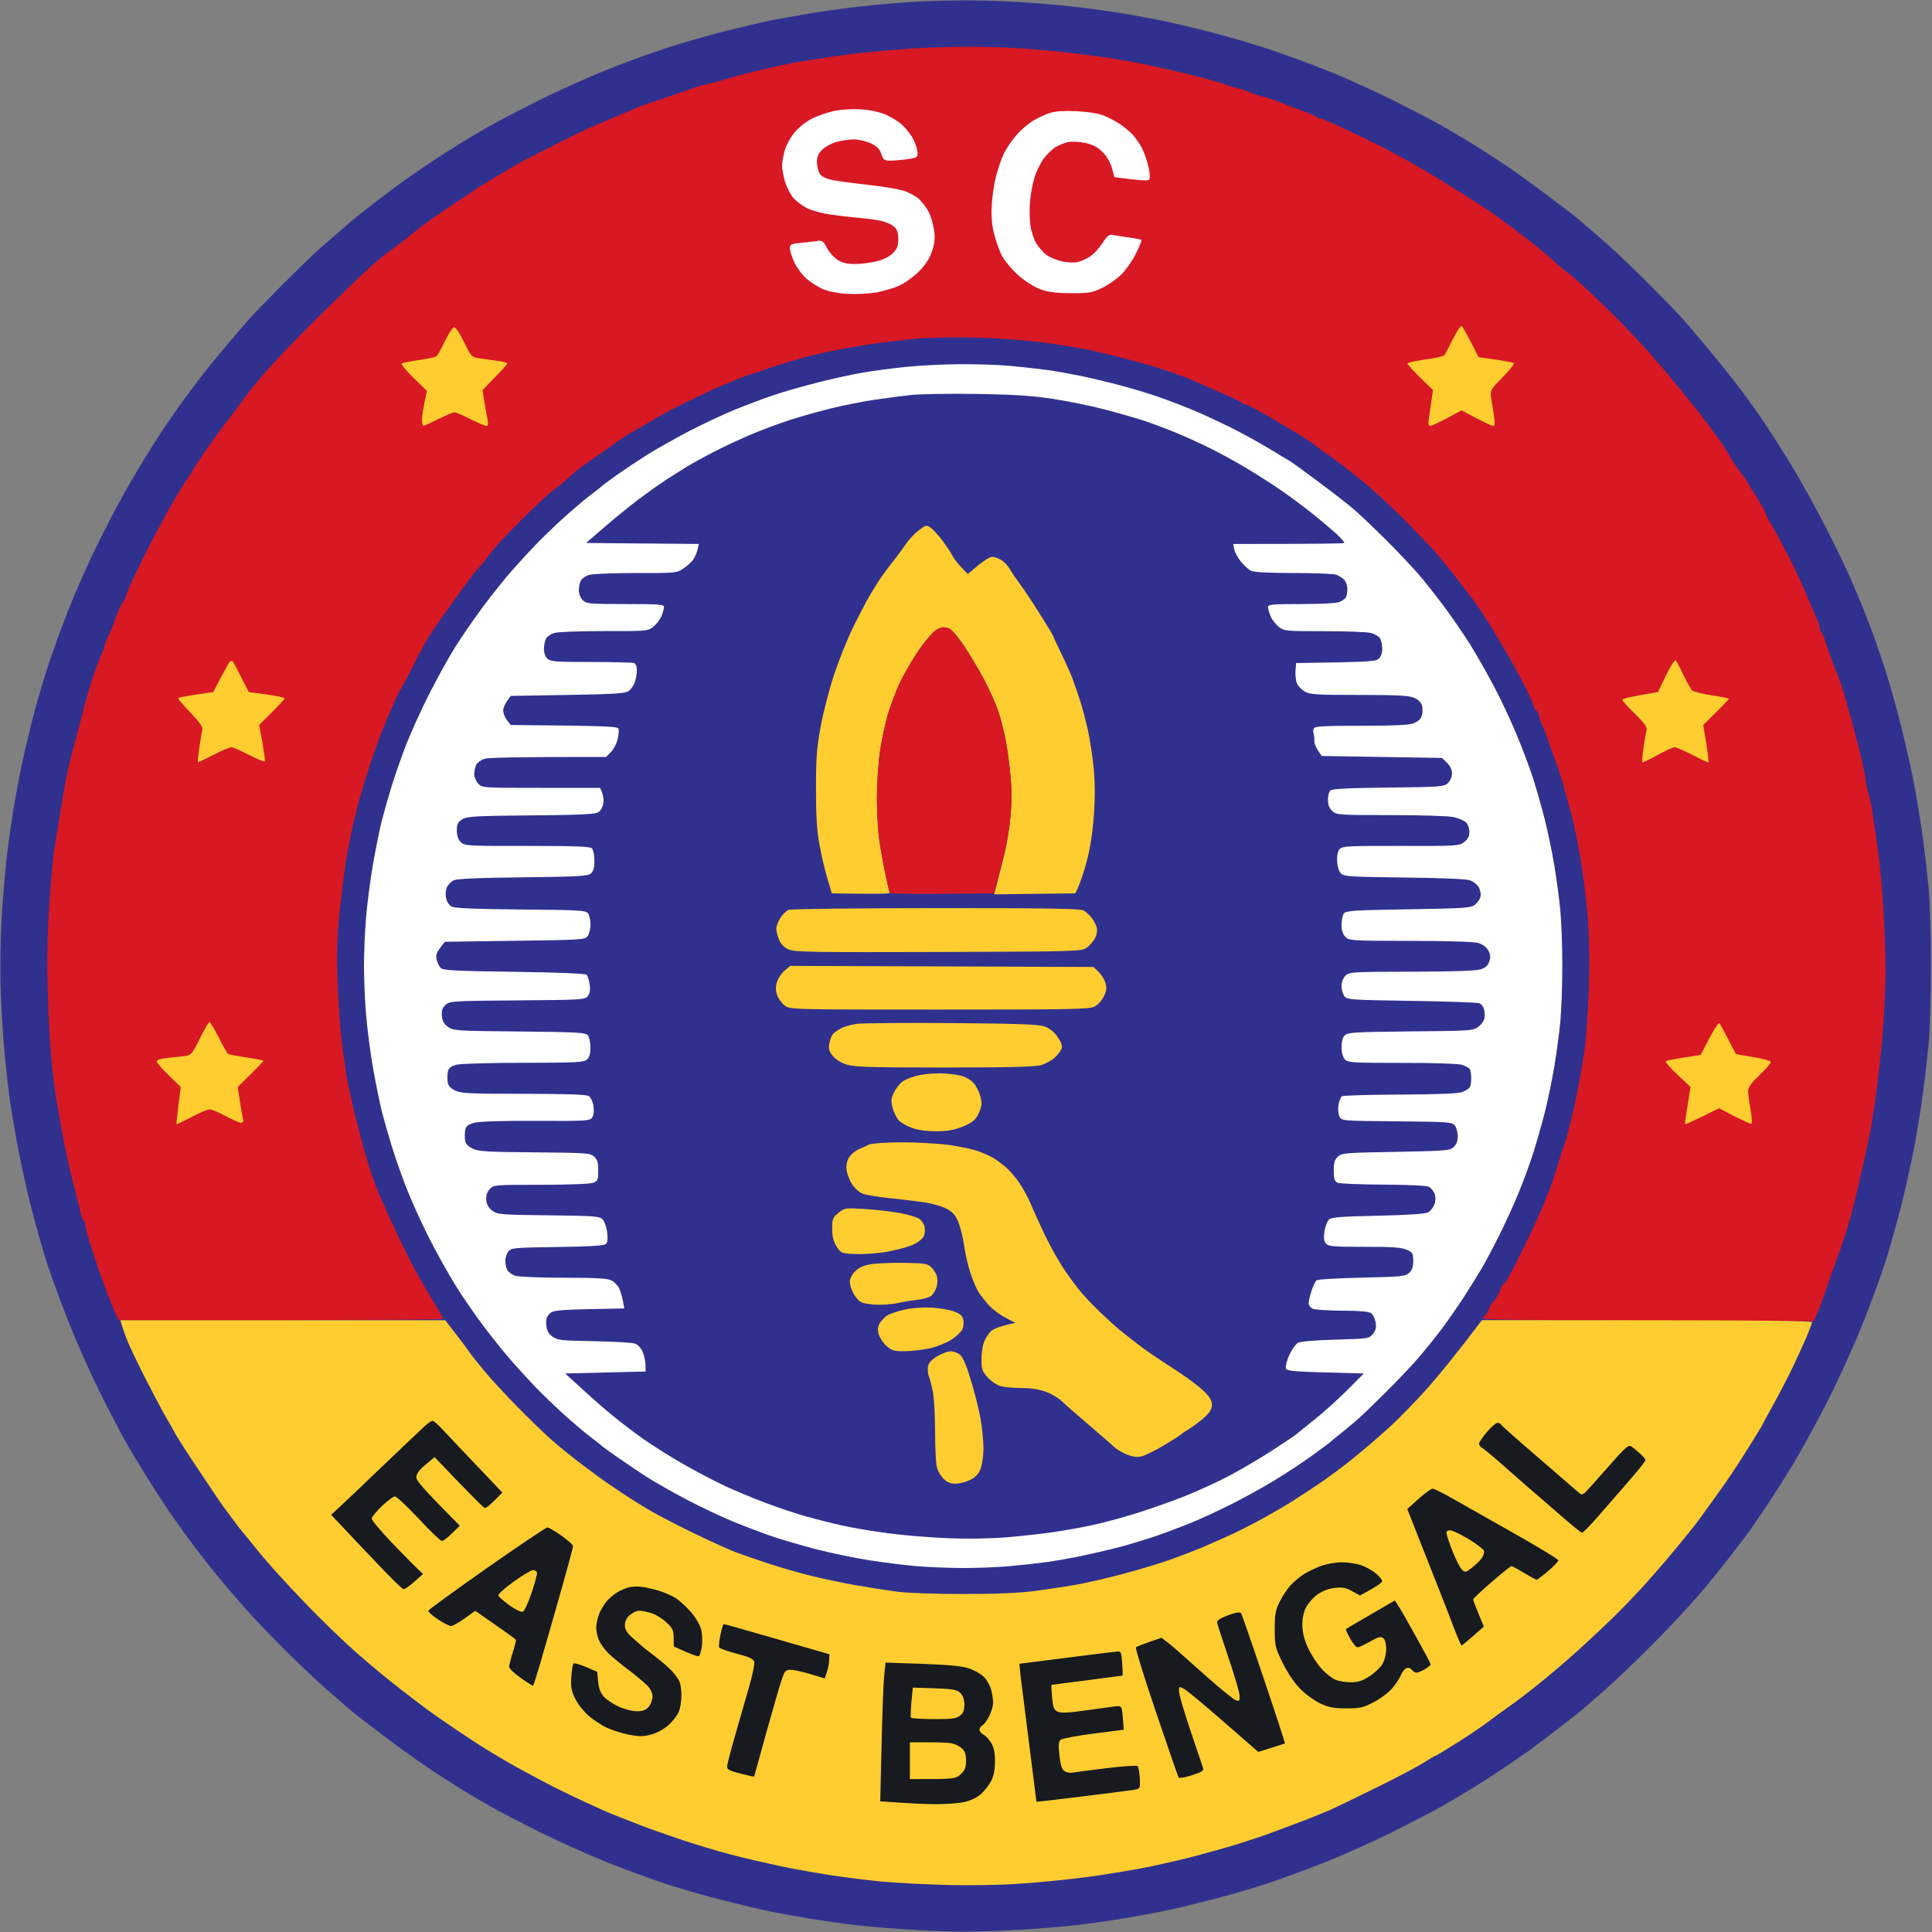 <?xml version="1.0" encoding="UTF-8"?><svg xmlns="http://www.w3.org/2000/svg" viewBox="0 0 200 200" width="200" height="200">
	<rect x="0" y="0" width="200" height="200" fill="#808080" stroke="none"/>
	<style>
		tspan { white-space:pre }
		.shp0 { fill: #30318e } 
		.shp1 { fill: #d81823 } 
		.shp2 { fill: #ffffff } 
		.shp3 { fill: #ffcd30 } 
		.shp4 { fill: #171a1f } 
	</style>
	<g >
		<path class="shp0" d="M95.39 0.14C94.56 0.17 92.4 0.34 90.58 0.51C88.76 0.68 85.92 1.04 84.27 1.32C82.62 1.59 80.59 1.95 79.76 2.12C78.93 2.29 76.86 2.78 75.15 3.2C73.44 3.63 70.74 4.4 69.14 4.92C67.54 5.43 64.65 6.49 62.73 7.26C60.8 8.04 57.69 9.43 55.81 10.37C53.94 11.31 51.68 12.48 50.8 12.98C49.92 13.48 48.39 14.39 47.39 15C46.4 15.61 44.91 16.58 44.09 17.14C43.26 17.71 42.21 18.43 41.75 18.75C41.29 19.08 39.99 20.06 38.85 20.93C37.71 21.81 36.67 22.62 36.55 22.74C36.42 22.85 35.8 23.4 35.15 23.95C34.51 24.5 33.53 25.35 32.97 25.85C32.42 26.34 30.75 27.96 29.26 29.45C27.77 30.95 26.23 32.53 25.84 32.97C25.45 33.41 24.37 34.67 23.44 35.77C22.5 36.87 21.2 38.48 20.54 39.35C19.88 40.22 19.11 41.26 18.82 41.66C18.54 42.06 17.9 42.97 17.4 43.69C16.9 44.4 15.77 46.16 14.89 47.6C14.01 49.03 12.71 51.28 12.01 52.61C11.3 53.93 10.16 56.19 9.48 57.62C8.8 59.05 7.7 61.57 7.04 63.23C6.39 64.88 5.49 67.36 5.04 68.74C4.59 70.12 4.01 72.05 3.73 73.05C3.46 74.04 2.96 76.02 2.63 77.45C2.3 78.89 1.79 81.41 1.51 83.07C1.23 84.72 0.87 87.24 0.7 88.68C0.54 90.11 0.3 92.91 0.18 94.89C0.05 96.92 0 100.2 0.07 102.4C0.14 104.55 0.33 107.71 0.51 109.42C0.68 111.13 0.91 113.16 1.02 113.93C1.14 114.7 1.45 116.59 1.73 118.14C2 119.68 2.63 122.57 3.12 124.55C3.62 126.53 4.39 129.28 4.83 130.66C5.28 132.04 6.32 134.88 7.15 136.97C7.98 139.07 9.43 142.31 10.37 144.19C11.3 146.06 12.48 148.32 12.98 149.2C13.48 150.08 14.54 151.84 15.33 153.11C16.12 154.37 17.34 156.24 18.05 157.25C18.76 158.26 19.88 159.79 20.54 160.65C21.2 161.52 22.27 162.86 22.92 163.63C23.56 164.4 24.64 165.66 25.32 166.43C25.99 167.2 27.76 169.06 29.25 170.56C30.74 172.05 32.78 173.98 33.77 174.85C34.76 175.71 35.84 176.65 36.17 176.94C36.5 177.24 38.13 178.5 39.78 179.74C41.43 180.99 43.69 182.6 44.79 183.32C45.89 184.04 47.33 184.96 48 185.37C48.66 185.78 49.92 186.52 50.8 187.02C51.68 187.52 53.94 188.69 55.81 189.63C57.69 190.57 60.8 191.96 62.73 192.74C64.65 193.51 67.49 194.55 69.04 195.06C70.58 195.56 73.29 196.33 75.05 196.77C76.81 197.21 78.93 197.71 79.76 197.88C80.59 198.05 82.34 198.37 83.67 198.59C84.99 198.81 87.2 199.13 88.58 199.29C89.95 199.46 93.07 199.7 95.49 199.83C98.88 200.01 100.95 200.01 104.41 199.83C106.89 199.7 110.05 199.46 111.42 199.29C112.8 199.13 115.01 198.81 116.33 198.59C117.66 198.37 119.41 198.05 120.24 197.88C121.07 197.72 123.19 197.22 124.95 196.77C126.71 196.33 129.42 195.56 130.96 195.05C132.51 194.55 135.35 193.51 137.27 192.74C139.2 191.96 142.31 190.57 144.19 189.63C146.06 188.69 148.32 187.52 149.2 187.02C150.08 186.52 151.61 185.61 152.61 185C153.6 184.39 155.09 183.42 155.91 182.86C156.74 182.29 157.79 181.57 158.25 181.25C158.71 180.92 160.01 179.94 161.15 179.06C162.29 178.19 163.44 177.28 163.7 177.06C163.97 176.84 164.28 176.56 164.41 176.45C164.54 176.34 165.4 175.58 166.34 174.76C167.27 173.94 169.25 172.05 170.74 170.55C172.23 169.06 174.04 167.17 174.75 166.35C175.47 165.53 176.15 164.77 176.26 164.65C176.37 164.53 177.05 163.7 177.76 162.81C178.48 161.92 179.28 160.89 179.56 160.52C179.83 160.15 180.25 159.62 180.48 159.33C180.71 159.05 181.57 157.83 182.4 156.61C183.23 155.4 184.7 153.1 185.66 151.5C186.62 149.9 188.29 146.84 189.37 144.69C190.45 142.54 192.02 139.07 192.85 136.97C193.68 134.88 194.72 132.04 195.17 130.66C195.61 129.28 196.38 126.53 196.88 124.55C197.37 122.57 198 119.68 198.28 118.14C198.55 116.59 198.92 114.29 199.08 113.03C199.25 111.76 199.5 109.59 199.64 108.22C199.77 106.84 199.89 103.14 199.89 100C199.89 96.85 199.78 93.16 199.64 91.78C199.5 90.41 199.25 88.24 199.08 86.97C198.92 85.71 198.55 83.41 198.28 81.86C198 80.32 197.38 77.48 196.9 75.55C196.42 73.62 195.65 70.87 195.19 69.44C194.74 68.01 194 65.89 193.55 64.73C193.1 63.57 192.62 62.35 192.47 62.02C192.33 61.69 191.97 60.84 191.67 60.12C191.38 59.4 190.3 57.15 189.27 55.11C188.25 53.07 186.56 50.01 185.53 48.3C184.49 46.59 183.02 44.29 182.26 43.19C181.5 42.08 180.25 40.37 179.47 39.38C178.7 38.39 177.35 36.72 176.46 35.67C175.58 34.62 174.54 33.41 174.16 32.97C173.77 32.53 172.23 30.94 170.74 29.45C169.25 27.95 167.31 26.1 166.43 25.32C165.55 24.54 164.57 23.69 164.25 23.43C163.93 23.16 163.57 22.85 163.45 22.73C163.33 22.61 161.87 21.49 160.22 20.25C158.57 19.01 156.36 17.42 155.31 16.74C154.26 16.05 152.82 15.13 152.1 14.69C151.39 14.25 150.08 13.48 149.2 12.98C148.32 12.48 146.06 11.31 144.19 10.37C142.31 9.44 139.38 8.11 137.68 7.42C135.97 6.73 133.13 5.68 131.36 5.09C129.6 4.51 126.71 3.67 124.95 3.23C123.19 2.79 121.07 2.29 120.24 2.12C119.41 1.96 117.7 1.64 116.43 1.42C115.17 1.21 112.91 0.89 111.42 0.72C109.93 0.54 107.18 0.31 105.31 0.2C103.44 0.09 100.78 0.02 99.4 0.04C98.02 0.06 96.22 0.11 95.39 0.14Z" />
		<path class="shp1" d="M94.29 5.03C93.08 5.11 91.14 5.28 89.98 5.39C88.82 5.5 86.93 5.74 85.77 5.92C84.61 6.09 83.22 6.32 82.67 6.41C82.11 6.5 80.85 6.76 79.86 6.98C78.87 7.2 77.52 7.53 76.85 7.71C76.19 7.89 75.2 8.17 74.65 8.34C74.1 8.51 73.38 8.69 73.05 8.74C72.72 8.8 72.26 8.92 72.04 9.02C71.82 9.11 70.52 9.57 69.14 10.03C67.76 10.48 66.36 10.97 66.03 11.11C65.7 11.26 64.39 11.8 63.13 12.33C61.86 12.85 59.83 13.78 58.62 14.39C57.4 15 55.83 15.8 55.11 16.17C54.39 16.53 53.67 16.92 53.51 17.02C53.34 17.13 52.39 17.69 51.4 18.27C50.41 18.85 49.51 19.4 49.4 19.49C49.29 19.58 48.34 20.21 47.29 20.9C46.25 21.59 44.96 22.47 44.42 22.85C43.89 23.23 43.02 23.91 42.49 24.35C41.95 24.79 41.08 25.46 40.55 25.84C40.01 26.22 39.06 26.99 38.42 27.55C37.79 28.1 35.49 30.32 33.31 32.46C31.13 34.61 28.56 37.27 27.6 38.38C26.64 39.48 25.56 40.81 25.2 41.33C24.84 41.85 24.14 42.79 23.63 43.43C23.13 44.07 22.13 45.42 21.43 46.45C20.72 47.47 20.01 48.55 19.86 48.85C19.7 49.15 19.52 49.44 19.44 49.5C19.37 49.55 18.67 50.68 17.89 52C17.11 53.33 15.7 55.99 14.75 57.92C13.8 59.84 13.02 61.56 13.02 61.72C13.02 61.89 12.89 62.16 12.73 62.32C12.57 62.49 12.22 63.26 11.95 64.03C11.68 64.8 11.31 65.7 11.14 66.03C10.97 66.36 10.82 66.75 10.82 66.88C10.82 67.02 10.69 67.38 10.53 67.69C10.37 67.99 9.95 69.09 9.61 70.14C9.26 71.19 8.77 72.9 8.51 73.95C8.25 74.99 7.85 76.53 7.61 77.35C7.38 78.18 7.05 79.53 6.89 80.36C6.73 81.19 6.42 82.99 6.2 84.37C5.98 85.75 5.71 87.37 5.61 87.98C5.5 88.58 5.28 91.08 5.11 93.54C4.93 96.17 4.85 99.37 4.91 101.35C4.96 103.2 5.05 105.66 5.12 106.81C5.18 107.97 5.32 109.73 5.42 110.72C5.53 111.71 5.7 113.02 5.81 113.63C5.91 114.23 6.19 115.86 6.43 117.23C6.67 118.61 7.18 120.96 7.57 122.44C7.95 123.93 8.33 125.41 8.39 125.73C8.46 126.04 8.58 126.33 8.67 126.38C8.75 126.42 8.82 126.61 8.81 126.8C8.81 127 9.16 128.24 9.59 129.56C10.02 130.88 10.53 132.37 10.72 132.87C10.91 133.36 11.24 134.22 11.45 134.77C11.67 135.32 11.95 135.98 12.08 136.23L12.32 136.68C38.34 136.68 45.88 136.61 45.88 136.52C45.87 136.44 45.66 136.04 45.42 135.64C45.19 135.23 44.62 134.29 44.16 133.53C43.7 132.78 42.93 131.39 42.45 130.45C41.98 129.51 41.25 128.03 40.85 127.15C40.45 126.27 39.85 124.96 39.53 124.25C39.2 123.53 38.69 122.18 38.38 121.24C38.08 120.31 37.7 119.04 37.54 118.44C37.38 117.83 37.02 116.43 36.74 115.33C36.46 114.23 36.11 112.61 35.95 111.72C35.79 110.84 35.53 108.99 35.37 107.62C35.21 106.24 35.02 103.44 34.95 101.4C34.86 98.67 34.91 96.88 35.15 94.59C35.33 92.88 35.61 90.58 35.78 89.48C35.95 88.38 36.27 86.66 36.49 85.67C36.72 84.68 37.08 83.24 37.31 82.46C37.53 81.69 37.94 80.34 38.22 79.46C38.5 78.58 39.04 77.04 39.42 76.05C39.81 75.06 40.29 73.89 40.49 73.45C40.69 73.01 40.91 72.51 40.98 72.34C41.04 72.18 41.5 71.32 41.99 70.44C42.48 69.56 42.97 68.61 43.08 68.34C43.19 68.06 43.38 67.7 43.49 67.54C43.6 67.37 43.85 66.92 44.04 66.53C44.23 66.15 44.93 65.08 45.59 64.16C46.25 63.24 46.93 62.28 47.09 62.04C47.26 61.8 47.76 61.11 48.2 60.51C48.64 59.91 49.16 59.24 49.36 59.02C49.56 58.8 49.84 58.48 49.98 58.32C50.13 58.15 50.55 57.61 50.92 57.11C51.3 56.61 52.66 55.14 53.96 53.85C55.25 52.56 56.7 51.21 57.17 50.85C57.64 50.49 58.18 50.07 58.38 49.9C58.58 49.73 59.01 49.35 59.33 49.05C59.65 48.74 60.26 48.28 60.67 48.01C61.08 47.74 62.19 46.96 63.13 46.28C64.06 45.6 65.15 44.88 65.53 44.69C65.92 44.49 66.82 43.97 67.54 43.52C68.25 43.08 69.69 42.3 70.74 41.79C71.79 41.28 73.01 40.69 73.45 40.49C73.89 40.29 75.04 39.8 76 39.4C76.97 39 77.85 38.68 77.96 38.68C78.07 38.68 78.31 38.6 78.51 38.51C78.7 38.41 79.62 38.1 80.56 37.81C81.5 37.52 82.76 37.15 83.37 36.98C83.97 36.82 85.15 36.54 85.97 36.37C86.8 36.19 88.6 35.88 89.98 35.67C91.36 35.46 93.75 35.19 95.29 35.06C97.01 34.92 99.46 34.88 101.6 34.96C103.53 35.03 106.46 35.27 108.12 35.49C109.77 35.71 111.93 36.06 112.93 36.28C113.92 36.49 115.9 36.98 117.33 37.36C118.77 37.74 120.71 38.33 121.64 38.68C122.58 39.02 123.8 39.52 124.35 39.77C124.9 40.02 126.06 40.53 126.93 40.91C127.8 41.28 128.55 41.65 128.59 41.73C128.63 41.82 128.79 41.88 128.96 41.88C129.12 41.88 130.7 42.74 132.46 43.79C134.23 44.83 135.85 45.85 136.06 46.04C136.27 46.23 136.91 46.71 137.48 47.09C138.06 47.48 139.57 48.64 140.86 49.68C142.14 50.71 144.29 52.7 145.65 54.09C147 55.48 148.26 56.79 148.45 57.01C148.64 57.23 149.2 57.91 149.7 58.52C150.2 59.13 150.81 59.9 151.06 60.23C151.31 60.55 151.92 61.36 152.43 62.02C152.93 62.69 153.9 64.15 154.58 65.28C155.26 66.41 156.01 67.68 156.25 68.09C156.49 68.5 157.14 69.72 157.7 70.79C158.26 71.87 158.71 72.86 158.71 73C158.7 73.13 158.84 73.38 159.02 73.55C159.19 73.71 159.33 73.98 159.33 74.15C159.32 74.31 159.44 74.67 159.58 74.95C159.73 75.23 159.9 75.63 159.96 75.85C160.03 76.07 160.37 77.02 160.72 77.96C161.07 78.89 161.54 80.29 161.76 81.06C161.98 81.83 162.38 83.28 162.65 84.27C162.91 85.26 163.35 87.38 163.62 88.98C163.88 90.58 164.21 93.24 164.34 94.89C164.5 96.77 164.54 99.44 164.47 102C164.4 104.26 164.21 107.19 164.04 108.52C163.87 109.84 163.43 112.32 163.06 114.03C162.69 115.74 162.24 117.54 162.07 118.04C161.89 118.53 161.46 119.88 161.1 121.04C160.75 122.2 160.39 123.24 160.32 123.35C160.25 123.46 160.03 124 159.83 124.55C159.63 125.1 158.67 127.2 157.69 129.21C156.71 131.22 155.82 132.87 155.71 132.87C155.6 132.87 155.41 133.16 155.3 133.52C155.18 133.88 154.86 134.42 154.6 134.72C154.33 135.02 154.11 135.38 154.12 135.52C154.12 135.66 153.98 135.91 153.81 136.07C153.63 136.24 153.49 136.44 153.5 136.52C153.5 136.61 161.22 136.7 170.64 136.72L187.77 136.77C188.37 135.38 188.77 134.29 189.04 133.47C189.31 132.64 189.76 131.38 190.03 130.66C190.31 129.94 190.81 128.5 191.14 127.45C191.47 126.41 191.98 124.47 192.28 123.15C192.58 121.82 192.9 120.43 192.99 120.04C193.08 119.65 193.29 118.66 193.47 117.84C193.64 117.01 193.96 115.07 194.18 113.53C194.39 111.98 194.71 109.12 194.88 107.16C195.05 105.21 195.19 102.23 195.19 100.55C195.19 98.87 195.1 96.01 194.98 94.19C194.87 92.37 194.65 89.89 194.49 88.68C194.32 87.46 194.07 85.62 193.91 84.57C193.76 83.52 193.54 82.44 193.44 82.16C193.33 81.89 193.18 81.17 193.1 80.56C193.03 79.95 192.69 78.42 192.36 77.15C192.02 75.89 191.68 74.58 191.59 74.25C191.5 73.92 191.2 72.88 190.93 71.94C190.65 71.01 190.24 69.83 190.02 69.34C189.8 68.84 189.42 67.81 189.17 67.03C188.93 66.26 188.65 65.54 188.55 65.43C188.45 65.32 188.37 65.12 188.37 64.98C188.38 64.84 188.19 64.3 187.96 63.78C187.73 63.25 187.43 62.56 187.28 62.22C187.14 61.89 186.81 61.13 186.55 60.52C186.3 59.91 185.56 58.38 184.9 57.11C184.24 55.85 183.49 54.47 183.23 54.06C182.98 53.64 182.77 53.22 182.77 53.11C182.77 53 182.36 52.27 181.86 51.5C181.37 50.73 180.96 50.06 180.96 50C180.96 49.94 180.66 49.52 180.29 49.05C179.92 48.58 179.36 47.75 179.05 47.19C178.74 46.64 178.3 45.95 178.07 45.66C177.84 45.36 177.43 44.79 177.15 44.39C176.88 43.99 175.95 42.78 175.09 41.72C174.23 40.65 173.06 39.22 172.48 38.53C171.91 37.84 170.77 36.54 169.94 35.64C169.11 34.75 167.98 33.55 167.41 32.99C166.85 32.42 165.68 31.28 164.81 30.45C163.94 29.62 162.82 28.63 162.32 28.26C161.83 27.89 161.33 27.49 161.22 27.37C161.11 27.25 160.65 26.84 160.2 26.45C159.75 26.07 159.12 25.55 158.8 25.3C158.48 25.05 157.48 24.28 156.59 23.59C155.69 22.91 154.26 21.89 153.41 21.34C152.56 20.79 150.73 19.63 149.33 18.77C147.94 17.91 146.16 16.87 145.39 16.46C144.62 16.05 143.81 15.61 143.59 15.48C143.37 15.35 141.77 14.56 140.03 13.73C138.29 12.9 136.76 12.23 136.62 12.23C136.49 12.23 136.28 12.15 136.17 12.05C136.06 11.95 135.39 11.67 134.67 11.42C133.95 11.17 132.98 10.8 132.52 10.6C132.05 10.39 131.23 10.12 130.71 9.99C130.19 9.86 129.53 9.65 129.26 9.51C128.98 9.38 128.44 9.2 128.06 9.12C127.67 9.04 127.08 8.86 126.75 8.71C126.42 8.57 124.66 8.09 122.85 7.64C121.03 7.2 118.59 6.66 117.43 6.44C116.28 6.23 114.52 5.95 113.53 5.82C112.54 5.7 111 5.51 110.12 5.4C109.24 5.29 107.25 5.12 105.71 5.01C104.17 4.9 101.46 4.82 99.7 4.84C97.94 4.86 95.5 4.94 94.29 5.03Z" />
		<path class="shp2" d="M86.27 11.5C85.61 11.65 84.62 12 84.07 12.27C83.52 12.54 82.72 13.16 82.31 13.65C81.88 14.14 81.41 14.98 81.25 15.53C81.09 16.08 80.96 16.8 80.96 17.13C80.96 17.46 81.09 18.21 81.26 18.79C81.43 19.37 81.82 20.13 82.13 20.49C82.45 20.85 83.1 21.34 83.59 21.57C84.07 21.81 85.15 22.1 85.97 22.21C86.8 22.33 88.11 22.48 88.88 22.55C89.65 22.61 90.69 22.75 91.18 22.86C91.68 22.96 92.29 23.23 92.54 23.45C92.88 23.75 92.99 24.07 92.99 24.75C92.99 25.46 92.87 25.77 92.43 26.21C92.1 26.55 91.46 26.87 90.78 27.04C90.18 27.19 89.18 27.33 88.58 27.33C87.81 27.35 87.26 27.23 86.77 26.94C86.39 26.72 85.87 26.15 85.62 25.69C85.23 24.96 85.1 24.86 84.62 24.94C84.32 24.99 83.55 25.08 82.92 25.14C81.89 25.24 81.76 25.3 81.77 25.7C81.77 25.95 81.98 26.6 82.23 27.15C82.49 27.71 83.05 28.47 83.48 28.84C83.92 29.22 84.67 29.71 85.17 29.92C85.71 30.16 86.72 30.36 87.68 30.42C88.56 30.47 89.91 30.41 90.68 30.28C91.45 30.14 92.56 29.82 93.14 29.55C93.71 29.28 94.62 28.62 95.14 28.09C95.77 27.46 96.22 26.76 96.47 26.04C96.76 25.2 96.81 24.7 96.7 23.85C96.62 23.24 96.36 22.38 96.14 21.94C95.91 21.5 95.45 20.89 95.11 20.58C94.77 20.28 94.04 19.89 93.49 19.73C92.94 19.56 91.29 19.29 89.83 19.13C88.37 18.97 86.72 18.75 86.17 18.64C85.51 18.5 85.07 18.29 84.87 17.99C84.7 17.74 84.57 17.2 84.57 16.78C84.57 16.23 84.71 15.89 85.13 15.48C85.44 15.18 86.11 14.82 86.63 14.68C87.15 14.54 87.96 14.43 88.43 14.43C88.9 14.44 89.66 14.62 90.13 14.83C90.77 15.13 91.05 15.41 91.23 15.93C91.45 16.56 91.56 16.64 92.18 16.63C92.57 16.63 93.36 16.56 93.94 16.48C94.89 16.35 94.99 16.29 94.99 15.83C94.98 15.56 94.81 14.97 94.61 14.53C94.4 14.09 93.89 13.4 93.46 12.99C93.03 12.58 92.19 12.06 91.58 11.82C90.92 11.56 89.88 11.35 88.98 11.31C88.13 11.26 86.95 11.35 86.27 11.5ZM108.72 11.68C108.28 11.82 107.51 12.17 107.01 12.46C106.52 12.74 105.72 13.41 105.25 13.95C104.77 14.49 104.17 15.38 103.91 15.93C103.65 16.48 103.29 17.52 103.11 18.24C102.92 18.95 102.73 20.26 102.67 21.14C102.6 22.25 102.66 23.16 102.88 24.1C103.06 24.84 103.42 25.88 103.68 26.4C103.94 26.93 104.69 27.83 105.33 28.42C106.03 29.05 106.97 29.66 107.62 29.91C108.47 30.24 109.18 30.34 110.82 30.35C112.72 30.36 113.04 30.31 114.08 29.81C114.71 29.51 115.62 28.88 116.09 28.41C116.56 27.94 117.24 26.97 117.59 26.25C117.94 25.54 118.2 24.9 118.16 24.85C118.12 24.79 117.55 24.68 116.91 24.59C116.26 24.5 115.51 24.39 115.23 24.33C114.81 24.24 114.63 24.38 114.11 25.19C113.76 25.72 113.18 26.35 112.8 26.58C112.43 26.82 111.85 27.07 111.52 27.14C111.19 27.21 110.47 27.17 109.92 27.05C109.37 26.92 108.65 26.63 108.33 26.39C108.01 26.15 107.53 25.61 107.28 25.2C107.02 24.79 106.75 23.93 106.66 23.3C106.58 22.66 106.56 21.56 106.63 20.84C106.69 20.13 106.89 19.04 107.07 18.44C107.25 17.83 107.67 16.95 108 16.48C108.34 16.01 108.91 15.45 109.27 15.23C109.63 15.01 110.24 14.77 110.62 14.7C111.01 14.63 111.8 14.68 112.37 14.8C113.13 14.97 113.63 15.23 114.13 15.73C114.55 16.15 114.94 16.81 115.1 17.38L115.37 18.34C118.07 18.7 118.82 18.72 118.94 18.61C119.07 18.49 119.05 18.04 118.89 17.28C118.75 16.65 118.44 15.77 118.22 15.33C117.99 14.89 117.56 14.27 117.27 13.96C116.97 13.64 116.37 13.14 115.93 12.84C115.49 12.55 114.72 12.14 114.23 11.95C113.69 11.74 112.57 11.56 111.42 11.51C110.18 11.45 109.24 11.51 108.72 11.68Z" />
		<path class="shp3" d="M150.4 35.11C150.01 35.91 149.61 36.66 149.51 36.77C149.42 36.88 148.52 37.09 147.52 37.22C146.51 37.36 145.69 37.54 145.69 37.63C145.68 37.71 146.28 38.36 147.01 39.08L148.34 40.38C148.14 41.78 148.01 42.61 147.94 43.14C147.83 43.84 147.86 44.09 148.05 44.09C148.18 44.09 148.97 43.73 149.8 43.29L151.3 42.48C153.63 43.73 154.42 44.09 154.56 44.09C154.75 44.09 154.77 43.84 154.65 43.04C154.56 42.46 154.43 41.62 154.37 41.18C154.25 40.41 154.29 40.34 155.58 39.03C156.31 38.28 156.82 37.63 156.71 37.58C156.6 37.52 155.74 37.36 154.78 37.22L153.06 36.97C151.85 34.57 151.42 33.82 151.31 33.75C151.21 33.69 150.8 34.3 150.4 35.11ZM46.07 35.29C45.7 36.07 45.3 36.78 45.19 36.87C45.08 36.97 44.27 37.14 43.39 37.27C42.51 37.39 41.69 37.55 41.58 37.61C41.47 37.67 42.01 38.34 42.79 39.1L44.19 40.47C43.8 42.27 43.68 43.08 43.69 43.44C43.69 43.8 43.76 44.09 43.84 44.08C43.92 44.08 44.62 43.76 45.39 43.38C46.16 42.99 46.91 42.68 47.04 42.68C47.18 42.68 47.93 43 48.7 43.39C49.47 43.77 50.21 44.09 50.35 44.09C50.54 44.09 50.56 43.88 50.44 43.24C50.34 42.77 50.2 41.93 50.11 41.38L49.95 40.38C51.94 38.36 52.52 37.71 52.51 37.63C52.51 37.54 52.08 37.42 51.55 37.36C51.03 37.29 50.2 37.18 49.7 37.1C48.81 36.97 48.79 36.95 48.05 35.42C47.63 34.56 47.17 33.87 47.02 33.87C46.88 33.87 46.45 34.51 46.07 35.29Z" />
		<path class="shp0" d="M94.89 35.06C93.9 35.15 92 35.38 90.68 35.56C89.36 35.75 87.42 36.08 86.37 36.29C85.33 36.51 83.97 36.82 83.37 36.98C82.76 37.15 81.5 37.52 80.56 37.81C79.62 38.1 78.7 38.41 78.51 38.51C78.31 38.6 78.07 38.68 77.96 38.68C77.85 38.68 76.97 39 76 39.4C75.04 39.8 73.89 40.29 73.45 40.49C73.01 40.69 71.79 41.28 70.74 41.79C69.69 42.3 68.25 43.08 67.54 43.52C66.82 43.97 65.92 44.49 65.53 44.69C65.15 44.88 64.06 45.6 63.13 46.28C62.19 46.96 61.08 47.74 60.67 48.01C60.26 48.28 59.65 48.74 59.33 49.05C59.01 49.35 58.58 49.73 58.38 49.9C58.18 50.07 57.64 50.49 57.17 50.85C56.7 51.21 55.25 52.56 53.96 53.85C52.66 55.14 51.3 56.61 50.92 57.11C50.55 57.61 50.13 58.15 49.98 58.32C49.84 58.48 49.56 58.8 49.36 59.02C49.16 59.24 48.64 59.91 48.2 60.51C47.76 61.11 47.26 61.8 47.09 62.04C46.93 62.28 46.25 63.24 45.59 64.16C44.93 65.08 44.23 66.15 44.04 66.53C43.85 66.92 43.6 67.37 43.49 67.54C43.38 67.7 43.19 68.06 43.08 68.34C42.97 68.61 42.48 69.56 41.99 70.44C41.5 71.32 41.04 72.18 40.98 72.34C40.91 72.51 40.69 73.01 40.49 73.45C40.29 73.89 39.81 75.06 39.42 76.05C39.04 77.04 38.5 78.58 38.22 79.46C37.94 80.34 37.53 81.69 37.31 82.46C37.08 83.24 36.72 84.68 36.49 85.67C36.27 86.66 35.95 88.38 35.78 89.48C35.61 90.58 35.33 92.88 35.15 94.59C34.91 96.88 34.86 98.67 34.95 101.4C35.02 103.44 35.21 106.24 35.37 107.62C35.53 108.99 35.79 110.84 35.95 111.72C36.11 112.61 36.46 114.23 36.74 115.33C37.02 116.43 37.38 117.83 37.54 118.44C37.7 119.04 38.08 120.31 38.38 121.24C38.69 122.18 39.2 123.53 39.53 124.25C39.85 124.96 40.45 126.27 40.85 127.15C41.25 128.03 41.98 129.51 42.45 130.45C42.93 131.39 43.7 132.78 44.16 133.53C44.62 134.29 45.2 135.28 45.46 135.74C45.72 136.2 46.51 137.29 47.21 138.18C47.91 139.06 49.05 140.48 49.74 141.34C50.43 142.2 51.07 142.9 51.15 142.9C51.23 142.89 51.28 142.96 51.25 143.06C51.22 143.16 52.16 144.22 53.32 145.41C54.49 146.61 55.69 147.8 55.98 148.05C56.27 148.29 56.51 148.45 56.51 148.4C56.51 148.34 57.14 148.93 57.92 149.7C58.69 150.47 59.41 151.1 59.52 151.1C59.63 151.1 60.01 151.36 60.37 151.68C60.73 152 61.79 152.77 62.73 153.39C63.66 154 64.56 154.62 64.73 154.76C64.89 154.89 65.75 155.44 66.63 155.98C67.52 156.53 69.88 157.77 71.89 158.74C73.91 159.72 75.62 160.52 75.7 160.52C75.78 160.52 76.42 160.74 77.1 161.02C77.79 161.3 79.42 161.85 80.71 162.24C82.01 162.63 83.47 163.04 83.97 163.13C84.46 163.23 85.91 163.53 87.17 163.81C88.44 164.08 90.61 164.46 91.98 164.65C93.83 164.91 95.86 165 99.7 165C103.52 165 105.58 164.91 107.41 164.66C108.79 164.48 110.69 164.18 111.62 164.01C112.56 163.84 114.54 163.38 116.03 162.99C117.52 162.6 119.64 161.97 120.74 161.59C121.84 161.21 122.86 160.79 123 160.66C123.15 160.53 123.26 160.49 123.26 160.57C123.25 160.65 123.95 160.42 124.8 160.05C125.65 159.68 127.07 159.04 127.96 158.62C128.84 158.2 130.28 157.45 131.16 156.95C132.04 156.46 133.26 155.74 133.87 155.35C134.47 154.96 135.65 154.2 136.47 153.65C137.3 153.1 138.83 151.96 139.88 151.12C140.93 150.29 142.32 149.11 142.97 148.5C143.63 147.89 144.75 146.81 145.48 146.09C146.2 145.37 147.47 144.03 148.3 143.11C149.12 142.19 150.77 140.14 151.95 138.55C153.14 136.97 154.11 135.58 154.11 135.47C154.11 135.36 154.33 135.02 154.6 134.72C154.86 134.42 155.18 133.88 155.3 133.52C155.41 133.16 155.6 132.87 155.71 132.87C155.82 132.87 156.71 131.22 157.69 129.21C158.67 127.2 159.63 125.1 159.83 124.55C160.03 124 160.25 123.46 160.32 123.35C160.39 123.24 160.75 122.2 161.1 121.04C161.46 119.88 161.89 118.53 162.07 118.04C162.24 117.54 162.69 115.74 163.06 114.03C163.43 112.32 163.87 109.84 164.04 108.52C164.21 107.19 164.4 104.26 164.47 102C164.54 99.44 164.5 96.77 164.34 94.89C164.21 93.24 163.88 90.58 163.62 88.98C163.35 87.38 162.91 85.26 162.65 84.27C162.38 83.28 161.98 81.83 161.76 81.06C161.54 80.29 161.07 78.89 160.72 77.96C160.37 77.02 160.03 76.07 159.96 75.85C159.9 75.63 159.73 75.23 159.58 74.95C159.44 74.67 159.32 74.31 159.33 74.15C159.33 73.98 159.19 73.71 159.02 73.55C158.84 73.38 158.7 73.13 158.71 73C158.71 72.86 158.26 71.87 157.7 70.79C157.14 69.72 156.49 68.5 156.25 68.09C156.01 67.68 155.26 66.41 154.58 65.28C153.9 64.15 152.93 62.69 152.43 62.02C151.92 61.36 151.31 60.55 151.06 60.23C150.81 59.9 150.2 59.13 149.7 58.52C149.2 57.91 148.64 57.23 148.45 57.01C148.26 56.79 147 55.48 145.65 54.09C144.29 52.7 142.14 50.71 140.86 49.68C139.57 48.64 138.06 47.48 137.48 47.09C136.91 46.71 136.27 46.23 136.06 46.04C135.85 45.85 134.23 44.83 132.46 43.79C130.7 42.74 129.12 41.88 128.96 41.88C128.79 41.88 128.63 41.82 128.59 41.73C128.55 41.65 127.8 41.28 126.93 40.91C126.06 40.53 124.9 40.02 124.35 39.77C123.8 39.52 122.58 39.02 121.64 38.68C120.71 38.33 118.77 37.74 117.33 37.36C115.9 36.98 113.92 36.49 112.93 36.28C111.93 36.06 109.72 35.7 108.02 35.48C106.11 35.22 103.33 35.03 100.8 34.98C98.54 34.93 95.88 34.97 94.89 35.06Z" />
		<path class="shp2" d="M93.79 37.98C92.41 38.12 90.43 38.38 89.38 38.56C88.33 38.73 86.21 39.2 84.67 39.59C83.13 39.98 81.05 40.57 80.06 40.91C79.07 41.25 77.26 41.93 76.05 42.42C74.84 42.91 72.68 43.93 71.24 44.68C69.81 45.43 67.87 46.53 66.93 47.12C66 47.71 64.6 48.64 63.83 49.19C63.06 49.74 62.38 50.24 62.32 50.3C62.27 50.37 61.68 50.83 61.02 51.33C60.36 51.84 59.1 52.91 58.22 53.72C57.33 54.53 56.13 55.69 55.54 56.3C54.95 56.91 53.84 58.11 53.08 58.97C52.32 59.82 50.95 61.54 50.02 62.78C49.1 64.02 47.78 65.93 47.09 67.03C46.4 68.14 45.18 70.35 44.38 71.94C43.57 73.54 42.51 75.89 42.02 77.15C41.53 78.42 40.85 80.36 40.52 81.46C40.18 82.57 39.72 84.19 39.5 85.07C39.28 85.95 38.87 87.98 38.59 89.58C38.32 91.18 38 93.63 37.89 95.04C37.77 96.45 37.68 98.68 37.68 100C37.68 101.32 37.77 103.55 37.89 104.96C38 106.37 38.32 108.82 38.59 110.42C38.87 112.02 39.28 114.05 39.5 114.93C39.72 115.81 40.18 117.43 40.52 118.54C40.85 119.64 41.53 121.58 42.02 122.85C42.51 124.11 43.56 126.46 44.37 128.06C45.17 129.65 46.46 131.95 47.22 133.17C47.98 134.38 49.32 136.32 50.2 137.47C51.08 138.63 52.39 140.26 53.13 141.08C53.86 141.91 54.95 143.09 55.54 143.7C56.13 144.31 57.33 145.47 58.22 146.28C59.1 147.09 60.36 148.16 61.02 148.67C61.68 149.17 62.27 149.63 62.32 149.7C62.38 149.76 63.1 150.28 63.93 150.86C64.75 151.44 66.11 152.35 66.93 152.88C67.76 153.41 69.65 154.49 71.14 155.27C72.63 156.05 74.84 157.09 76.05 157.58C77.26 158.07 79.07 158.75 80.06 159.09C81.05 159.42 83.08 160.01 84.57 160.4C86.06 160.78 88.45 161.27 89.88 161.5C91.31 161.73 93.52 162.01 94.79 162.12C96.06 162.23 98.27 162.32 99.7 162.32C101.13 162.32 103.3 162.24 104.51 162.13C105.72 162.02 107.43 161.83 108.32 161.71C109.2 161.59 110.78 161.31 111.82 161.1C112.87 160.88 114.58 160.48 115.63 160.22C116.68 159.95 118.44 159.42 119.54 159.05C120.64 158.67 122.35 158.03 123.35 157.62C124.34 157.21 126.14 156.38 127.35 155.77C128.57 155.17 130.55 154.08 131.76 153.35C132.98 152.62 134.78 151.44 135.77 150.72C136.76 150 137.62 149.37 137.68 149.31C137.73 149.25 138.23 148.84 138.78 148.4C139.33 147.96 140.14 147.28 140.58 146.9C141.02 146.51 142.33 145.25 143.49 144.09C144.66 142.93 146.16 141.35 146.82 140.58C147.49 139.81 148.57 138.46 149.24 137.58C149.9 136.69 150.93 135.21 151.54 134.27C152.14 133.33 152.96 132.02 153.35 131.36C153.74 130.7 154.58 129.12 155.21 127.86C155.85 126.59 156.75 124.6 157.22 123.45C157.69 122.29 158.36 120.49 158.69 119.44C159.03 118.39 159.57 116.5 159.9 115.23C160.22 113.96 160.67 111.8 160.9 110.42C161.13 109.04 161.41 106.97 161.52 105.81C161.63 104.65 161.73 102.04 161.73 100C161.73 97.96 161.63 95.35 161.52 94.19C161.41 93.03 161.13 90.96 160.9 89.58C160.67 88.2 160.22 86.04 159.9 84.77C159.57 83.5 159.03 81.61 158.7 80.56C158.36 79.51 157.6 77.48 157 76.05C156.41 74.62 155.35 72.36 154.65 71.04C153.95 69.72 152.85 67.78 152.2 66.73C151.54 65.69 150.34 63.93 149.52 62.83C148.7 61.72 147.49 60.19 146.82 59.42C146.15 58.65 144.66 57.07 143.5 55.91C142.33 54.75 140.89 53.37 140.28 52.84C139.67 52.31 138.01 51 136.57 49.94C135.14 48.87 133.79 47.89 133.57 47.76C133.35 47.63 132.35 47.03 131.36 46.43C130.37 45.82 128.57 44.84 127.35 44.23C126.14 43.63 124.34 42.8 123.35 42.39C122.35 41.98 120.78 41.38 119.84 41.06C118.9 40.73 117.14 40.2 115.93 39.88C114.72 39.56 112.87 39.12 111.82 38.9C110.78 38.69 109.2 38.41 108.32 38.29C107.43 38.17 105.72 37.98 104.51 37.87C103.3 37.76 100.95 37.69 99.3 37.7C97.65 37.71 95.17 37.84 93.79 37.98Z" />
		<path class="shp0" d="M94.39 40.88C93.45 40.98 91.69 41.21 90.48 41.39C89.27 41.57 87.24 41.97 85.97 42.29C84.7 42.6 82.81 43.14 81.76 43.48C80.72 43.81 78.96 44.47 77.86 44.93C76.75 45.39 74.99 46.21 73.95 46.75C72.9 47.29 71.59 48.01 71.04 48.35C70.49 48.69 69.54 49.29 68.94 49.68C68.33 50.07 67.07 50.97 66.13 51.67C65.2 52.38 63.58 53.69 62.55 54.58L60.67 56.21L72.34 56.31C72.18 57.17 71.96 57.64 71.77 57.92C71.57 58.19 71.1 58.62 70.72 58.87C70.07 59.31 69.89 59.33 65.83 59.32C63.51 59.32 61.33 59.4 60.97 59.52C60.61 59.63 60.23 59.9 60.12 60.12C60.01 60.34 59.92 60.79 59.92 61.12C59.92 61.46 60.1 61.9 60.32 62.12C60.69 62.5 60.99 62.53 64.73 62.53C68.16 62.53 68.74 62.57 68.74 62.83C68.74 62.99 68.62 63.42 68.47 63.78C68.33 64.14 67.94 64.63 67.62 64.89C67.05 65.33 66.92 65.34 62.53 65.33C60 65.33 57.73 65.41 57.36 65.53C57.01 65.64 56.62 65.91 56.51 66.13C56.4 66.35 56.31 66.83 56.31 67.18C56.3 67.55 56.45 67.99 56.66 68.18C56.97 68.49 57.51 68.53 61.17 68.53C63.46 68.53 65.47 68.58 65.63 68.64C65.82 68.7 65.93 68.99 65.93 69.39C65.93 69.75 65.83 70.31 65.71 70.64C65.6 70.97 65.3 71.38 65.06 71.54C64.71 71.79 63.53 71.86 58.75 71.94L52.87 72.04C52.26 72.82 52.09 73.27 52.09 73.55C52.09 73.82 52.26 74.27 52.48 74.55L52.87 75.05C63.11 75.14 63.94 75.2 64.03 75.45C64.08 75.62 64.04 76.11 63.93 76.55C63.82 76.99 63.51 77.58 63.24 77.86L62.74 78.36C53.28 78.35 50.53 78.43 50.15 78.55C49.79 78.67 49.41 78.94 49.3 79.16C49.19 79.38 49.1 79.81 49.09 80.11C49.09 80.41 49.27 80.86 49.49 81.11C49.9 81.56 49.93 81.56 56.01 81.56L62.12 81.56C62.47 82.26 62.52 82.78 62.45 83.17C62.38 83.61 62.17 83.96 61.88 84.11C61.55 84.29 59.59 84.38 54.9 84.41C49.09 84.46 48.32 84.51 47.84 84.82C47.4 85.1 47.29 85.32 47.29 85.97C47.29 86.51 47.43 86.91 47.7 87.17C48.08 87.56 48.36 87.58 54.56 87.57C59.51 87.57 61.08 87.63 61.28 87.82C61.42 87.96 61.53 88.53 61.53 89.08C61.54 89.78 61.43 90.18 61.18 90.41C60.87 90.7 60.01 90.75 54.11 90.82C49.35 90.87 47.26 90.97 46.94 91.14C46.7 91.27 46.39 91.59 46.27 91.83C46.15 92.08 46.1 92.58 46.17 92.94C46.24 93.32 46.48 93.69 46.74 93.84C47.07 94.02 49.01 94.1 53.91 94.15C59.96 94.2 60.65 94.24 60.88 94.55C61.01 94.74 61.13 95.25 61.13 95.69C61.13 96.13 61 96.67 60.84 96.89C60.57 97.28 60.26 97.3 53.31 97.39L46.06 97.49C45.17 98.57 45.09 98.83 45.19 99.3C45.27 99.63 45.46 100.04 45.62 100.2C45.86 100.45 47.07 100.52 53.2 100.6C57.65 100.66 60.59 100.78 60.72 100.9C60.83 101.01 60.98 101.46 61.04 101.9C61.12 102.45 61.06 102.83 60.85 103.11C60.57 103.49 60.29 103.51 53.57 103.56C46.92 103.61 46.57 103.63 46.14 104.01C45.8 104.31 45.7 104.59 45.74 105.14C45.78 105.68 45.94 105.98 46.36 106.29C46.9 106.7 47.18 106.72 53.77 106.78C59.87 106.84 60.65 106.89 60.87 107.18C61 107.37 61.12 107.92 61.12 108.42C61.13 109.03 61.02 109.43 60.78 109.66C60.46 109.98 59.81 110.01 54.21 110.02C50.75 110.02 47.66 110.11 47.24 110.22C46.72 110.36 46.46 110.56 46.38 110.87C46.32 111.12 46.29 111.59 46.33 111.92C46.38 112.38 46.56 112.61 47.09 112.88C47.72 113.19 48.51 113.23 54.21 113.23C58.91 113.24 60.71 113.3 60.97 113.48C61.17 113.62 61.38 114.09 61.44 114.53C61.51 115.04 61.46 115.46 61.29 115.7C61.04 116.03 60.63 116.06 55.51 116.03C52.16 116.01 49.67 116.09 49.15 116.22C48.53 116.37 48.27 116.56 48.18 116.88C48.12 117.13 48.1 117.61 48.13 117.94C48.18 118.39 48.37 118.62 48.9 118.89C49.51 119.2 50.31 119.25 55.34 119.29C60.77 119.34 61.1 119.36 61.51 119.74C61.84 120.05 61.94 120.37 61.93 121.19C61.92 122.12 61.87 122.27 61.42 122.44C61.14 122.56 58.82 122.65 56.01 122.65C51.18 122.65 51.1 122.65 50.69 123.1C50.41 123.41 50.3 123.76 50.34 124.23C50.38 124.7 50.57 125.04 50.97 125.33C51.5 125.73 51.81 125.75 56.78 125.81C61.43 125.86 62.06 125.9 62.37 126.21C62.56 126.4 62.78 127 62.85 127.56C62.94 128.28 62.9 128.62 62.7 128.79C62.51 128.95 60.94 129.05 57.67 129.09C53.2 129.15 52.9 129.18 52.62 129.56C52.45 129.78 52.31 130.21 52.31 130.51C52.31 130.81 52.39 131.24 52.51 131.46C52.62 131.68 53 131.96 53.36 132.07C53.72 132.18 55.96 132.27 58.37 132.27C61.68 132.27 62.86 132.33 63.28 132.54C63.58 132.69 63.94 133.05 64.08 133.34C64.22 133.63 64.4 134.22 64.48 134.66L64.63 135.45C57.68 135.57 57.32 135.61 56.92 135.97C56.59 136.28 56.5 136.56 56.55 137.15C56.6 137.74 56.76 138.04 57.18 138.36C57.7 138.74 58.06 138.78 61.49 138.84C63.55 138.88 65.46 138.99 65.73 139.09C66.01 139.18 66.36 139.56 66.52 139.92C66.68 140.29 66.81 140.9 66.82 141.28L66.83 141.98L58.51 142.18C60.92 144.41 62.34 145.66 63.23 146.39C64.11 147.13 65.64 148.29 66.63 148.99C67.63 149.68 69.43 150.82 70.64 151.51C71.85 152.21 73.75 153.21 74.85 153.73C75.95 154.26 77.94 155.09 79.26 155.58C80.58 156.08 82.47 156.71 83.47 156.99C84.46 157.26 86.13 157.69 87.17 157.92C88.22 158.16 90.39 158.52 91.98 158.73C93.58 158.94 96.38 159.17 98.2 159.24C100.23 159.32 102.58 159.28 104.31 159.13C105.85 159 107.99 158.76 109.07 158.6C110.14 158.45 111.9 158.13 112.98 157.9C114.05 157.68 116.1 157.13 117.54 156.68C118.97 156.24 121.27 155.43 122.65 154.88C124.02 154.33 126.1 153.38 127.25 152.77C128.41 152.16 130.35 151.02 131.56 150.24C132.78 149.45 133.9 148.7 134.07 148.57C134.23 148.43 135.14 147.71 136.07 146.96C137.01 146.21 138.54 144.83 139.48 143.89L141.18 142.18C133.36 141.99 133.16 141.96 133.1 141.58C133.07 141.36 133.25 140.74 133.5 140.2C133.76 139.66 134.15 139.12 134.37 139C134.6 138.87 136.26 138.73 138.24 138.68C141.66 138.58 141.73 138.57 142.12 138.08C142.43 137.7 142.49 137.41 142.4 136.87C142.33 136.49 142.12 136.06 141.93 135.93C141.7 135.77 140.68 135.68 138.93 135.68C137.47 135.67 136.09 135.58 135.87 135.47C135.65 135.36 135.47 135.11 135.47 134.92C135.47 134.73 135.6 134.14 135.77 133.62C135.94 133.09 136.18 132.6 136.32 132.52C136.46 132.43 138.57 132.32 141.01 132.26C145.1 132.17 145.48 132.13 145.88 131.76C146.19 131.47 146.3 131.13 146.3 130.51C146.29 129.73 146.23 129.63 145.59 129.36C145.05 129.13 144.05 129.06 141.23 129.07C138.07 129.07 137.53 129.03 137.27 128.74C137.05 128.49 137.01 128.18 137.11 127.48C137.19 126.97 137.4 126.42 137.57 126.25C137.83 126.01 138.8 125.93 142.64 125.85C145.82 125.78 147.54 125.66 147.85 125.5C148.09 125.36 148.39 124.98 148.5 124.65C148.63 124.25 148.63 123.88 148.5 123.55C148.39 123.27 148.12 122.96 147.9 122.85C147.67 122.73 145.6 122.64 143.14 122.63C140.74 122.62 138.62 122.53 138.43 122.43C138.16 122.29 138.07 121.99 138.07 121.19C138.06 120.37 138.16 120.05 138.49 119.74C138.89 119.36 139.27 119.33 144.49 119.24C149.71 119.14 150.09 119.11 150.49 118.74C150.77 118.47 150.91 118.1 150.91 117.64C150.91 117.25 150.78 116.75 150.62 116.53C150.35 116.15 150.07 116.13 144.61 116.08C138.89 116.03 138.88 116.03 138.66 115.58C138.53 115.33 138.49 114.79 138.56 114.38C138.62 113.97 138.79 113.56 138.93 113.48C139.07 113.4 141.79 113.32 144.99 113.31C148.98 113.29 150.99 113.2 151.4 113.04C151.73 112.9 152.07 112.69 152.15 112.56C152.23 112.43 152.3 112.01 152.3 111.62C152.3 111.24 152.23 110.81 152.15 110.68C152.07 110.54 151.69 110.34 151.3 110.22C150.9 110.11 148.28 110.02 145.09 110.03C140.06 110.03 139.55 110 139.23 109.68C139.02 109.45 138.88 108.99 138.88 108.42C138.87 107.8 138.98 107.41 139.22 107.17C139.54 106.87 140.29 106.83 146.03 106.77C152.22 106.72 152.5 106.7 153.04 106.29C153.35 106.06 153.64 105.66 153.67 105.39C153.71 105.13 153.69 104.71 153.62 104.46C153.56 104.21 153.35 103.94 153.16 103.86C152.96 103.78 149.8 103.66 146.13 103.61C139.74 103.51 139.43 103.49 139.16 103.11C139 102.89 138.87 102.41 138.87 102.05C138.88 101.67 139.04 101.24 139.28 101C139.66 100.62 139.95 100.6 146.14 100.59C150.6 100.58 152.82 100.5 153.3 100.34C153.8 100.17 154.05 99.93 154.18 99.5C154.33 99.04 154.3 98.77 154.04 98.35C153.83 98 153.43 97.72 152.96 97.6C152.53 97.48 149.45 97.4 145.94 97.4C139.95 97.39 139.66 97.38 139.28 96.99C139.01 96.72 138.88 96.32 138.87 95.74C138.87 95.27 138.99 94.74 139.12 94.56C139.35 94.27 140.15 94.22 145.79 94.13C151.75 94.03 152.24 94 152.71 93.64C152.98 93.42 153.24 93.03 153.27 92.77C153.31 92.5 153.22 92.08 153.07 91.83C152.92 91.58 152.54 91.27 152.2 91.14C151.81 90.99 149.46 90.89 145.39 90.84C139.84 90.78 139.14 90.73 138.82 90.43C138.61 90.21 138.45 89.73 138.42 89.16C138.39 88.57 138.48 88.12 138.68 87.9C138.95 87.59 139.57 87.56 144.99 87.57C150.74 87.59 151.03 87.57 151.55 87.18C151.95 86.88 152.11 86.6 152.11 86.12C152.11 85.75 151.96 85.33 151.76 85.13C151.56 84.95 151 84.7 150.5 84.59C149.99 84.47 147.16 84.38 143.99 84.38C138.64 84.38 138.36 84.36 137.93 83.97C137.62 83.69 137.47 83.33 137.47 82.82C137.46 82.4 137.57 81.96 137.72 81.83C137.9 81.66 139.63 81.57 143.72 81.53C149.13 81.47 149.48 81.44 149.89 81.06C150.14 80.82 150.31 80.42 150.31 80.06C150.31 79.68 150.12 79.28 149.79 78.96L149.27 78.46L136.84 78.26C136.23 77.48 136.06 77.01 136.06 76.7C136.07 76.4 136.03 76.04 135.97 75.9C135.92 75.76 135.94 75.53 136.02 75.39C136.14 75.18 137.21 75.13 140.88 75.13C144.08 75.14 145.82 75.06 146.29 74.89C146.72 74.74 147.05 74.46 147.17 74.15C147.27 73.87 147.29 73.4 147.22 73.1C147.13 72.72 146.88 72.45 146.39 72.24C145.83 72 144.69 71.94 140.68 71.94C136.27 71.94 135.6 71.9 135.07 71.59C134.74 71.4 134.37 71.02 134.26 70.74C134.14 70.47 134.08 69.88 134.11 69.44L134.17 68.64C141.83 68.53 142.43 68.48 142.74 68.18C142.95 67.98 143.1 67.55 143.09 67.18C143.09 66.83 143 66.35 142.89 66.13C142.78 65.91 142.35 65.64 141.93 65.53C141.52 65.42 139.33 65.34 137.07 65.34C133.1 65.34 132.95 65.33 132.38 64.89C132.06 64.63 131.67 64.14 131.53 63.78C131.38 63.42 131.26 62.99 131.26 62.83C131.26 62.57 131.79 62.53 134.77 62.53C137.02 62.53 138.44 62.44 138.73 62.29C138.98 62.17 139.24 61.97 139.33 61.84C139.41 61.72 139.47 61.33 139.48 60.97C139.48 60.61 139.32 60.18 139.13 59.99C138.94 59.81 138.57 59.59 138.33 59.49C138.08 59.4 136.09 59.32 133.92 59.32C131.18 59.31 129.81 59.24 129.48 59.07C129.21 58.93 128.75 58.5 128.44 58.12C128.13 57.73 127.83 57.17 127.77 56.86L127.66 56.31C136.46 56.31 139.07 56.27 139.14 56.21C139.22 56.16 138.85 55.72 138.33 55.25C137.8 54.77 136.7 53.84 135.87 53.18C135.05 52.52 133.65 51.48 132.77 50.86C131.88 50.25 130.31 49.23 129.26 48.6C128.21 47.96 126.5 47.02 125.45 46.49C124.4 45.97 122.78 45.22 121.84 44.84C120.91 44.45 119.42 43.89 118.54 43.59C117.66 43.3 115.76 42.75 114.33 42.38C112.9 42 110.46 41.51 108.92 41.28C106.81 40.96 104.86 40.84 101.1 40.78C98.35 40.74 95.33 40.79 94.39 40.88Z" />
		<path class="shp3" d="M95.07 54.93C94.64 55.27 94.07 55.88 93.8 56.28C93.53 56.69 92.94 57.48 92.5 58.05C92.05 58.62 91.48 59.38 91.22 59.75C90.97 60.12 90.44 60.96 90.05 61.62C89.66 62.28 88.86 63.82 88.27 65.03C87.68 66.24 86.8 68.45 86.31 69.94C85.82 71.43 85.21 73.82 84.95 75.25C84.55 77.4 84.47 78.51 84.47 81.66C84.47 84.5 84.56 85.98 84.84 87.47C85.04 88.58 85.41 90.16 85.66 90.98L86.11 92.48C90.82 92.56 92.15 92.52 92.1 92.43C92.06 92.35 91.84 91.38 91.61 90.28C91.39 89.18 91.11 87.58 90.99 86.72C90.88 85.87 90.78 83.98 90.78 82.52C90.78 81.05 90.93 78.91 91.1 77.76C91.28 76.6 91.64 74.88 91.91 73.95C92.18 73.01 92.85 71.34 93.39 70.24C93.94 69.14 94.86 67.61 95.44 66.84C96.02 66.07 96.72 65.32 96.99 65.16C97.3 64.98 97.71 64.92 98.05 65C98.45 65.09 98.91 65.58 99.74 66.78C100.36 67.69 101.34 69.34 101.92 70.44C102.49 71.54 103.15 73.03 103.38 73.75C103.61 74.46 103.94 75.77 104.11 76.65C104.28 77.54 104.51 79.2 104.61 80.36C104.74 81.76 104.74 83.17 104.6 84.57C104.49 85.73 104.22 87.39 104 88.28C103.79 89.16 103.45 90.49 103.26 91.23L102.91 92.58L111.32 92.48C111.85 91.4 112.23 90.18 112.52 89.08C112.86 87.8 113.12 86.1 113.24 84.37C113.37 82.54 113.36 80.95 113.21 79.46C113.09 78.25 112.82 76.49 112.61 75.55C112.4 74.61 112.06 73.31 111.85 72.65C111.63 71.98 111.28 70.95 111.06 70.34C110.83 69.73 110.28 68.49 109.83 67.59C109.39 66.68 109.02 65.89 109.02 65.83C109.02 65.78 108.41 64.76 107.66 63.58C106.91 62.39 105.99 61 105.61 60.49C105.22 59.98 104.75 59.28 104.56 58.94C104.37 58.6 103.96 58.16 103.66 57.98C103.35 57.79 102.93 57.64 102.71 57.64C102.48 57.64 101.83 58.04 101.25 58.53L100.19 59.42C99.24 58.49 98.79 57.9 98.59 57.52C98.39 57.13 97.87 56.37 97.46 55.83C97.04 55.29 96.51 54.73 96.28 54.58C95.9 54.33 95.78 54.37 95.07 54.93Z" />
		<path class="shp1" d="M96.66 65.4C96.35 65.66 95.58 66.63 94.95 67.56C94.33 68.48 93.5 69.91 93.11 70.74C92.73 71.57 92.19 73.01 91.92 73.95C91.64 74.88 91.28 76.6 91.1 77.76C90.93 78.91 90.78 81.05 90.78 82.52C90.78 83.98 90.88 85.87 90.99 86.72C91.11 87.58 91.38 89.18 91.61 90.28C91.83 91.38 92.08 92.35 92.15 92.43C92.22 92.52 94.67 92.56 97.59 92.53L102.9 92.48C103.45 90.47 103.78 89.16 104 88.28C104.22 87.39 104.49 85.73 104.6 84.57C104.74 83.17 104.74 81.76 104.61 80.36C104.51 79.2 104.28 77.54 104.11 76.65C103.94 75.77 103.61 74.46 103.38 73.75C103.15 73.03 102.49 71.54 101.92 70.44C101.34 69.34 100.37 67.72 99.76 66.83C99.15 65.95 98.5 65.16 98.32 65.08C98.14 65 97.82 64.93 97.61 64.93C97.4 64.93 96.97 65.14 96.66 65.4Z" />
		<path fill-rule="evenodd" class="shp3" d="M24.09 68.47C24.17 68.56 24.58 69.31 25.75 71.64L27.61 71.89C28.62 72.03 29.46 72.21 29.46 72.29C29.47 72.38 28.88 73.03 26.83 75.05L27.16 76.85C27.33 77.85 27.45 78.73 27.42 78.81C27.38 78.89 26.66 78.6 25.8 78.16C24.95 77.72 24.11 77.35 23.95 77.35C23.78 77.35 22.95 77.71 22.09 78.15C21.24 78.59 20.51 78.92 20.48 78.9C20.45 78.88 20.52 78.18 20.64 77.35C20.76 76.53 20.9 75.69 20.95 75.5C21.01 75.27 20.61 74.7 19.74 73.8C19.02 73.05 18.44 72.38 18.44 72.29C18.44 72.21 19.26 72.03 22.08 71.64L22.81 70.24C23.22 69.47 23.63 68.72 23.74 68.57C23.85 68.42 24 68.38 24.09 68.47ZM173.45 68.34C173.5 68.34 173.85 68.99 174.23 69.79C174.6 70.59 175.03 71.35 175.18 71.48C175.33 71.61 176.24 71.83 177.21 71.98C178.17 72.12 178.97 72.29 178.97 72.34C178.97 72.4 178.38 73.03 176.32 75.05L176.63 76.95C176.8 78 176.9 78.88 176.85 78.91C176.8 78.94 176.05 78.6 175.2 78.15C174.35 77.71 173.51 77.35 173.35 77.35C173.18 77.36 172.39 77.72 171.59 78.16C170.79 78.6 170.09 78.94 170.03 78.91C169.97 78.88 170.02 78.18 170.14 77.35C170.27 76.53 170.41 75.69 170.46 75.5C170.51 75.27 170.11 74.73 169.25 73.9C168.53 73.21 167.95 72.56 167.94 72.44C167.94 72.33 168.77 72.11 171.64 71.64L172.21 70.44C172.52 69.78 172.91 69.04 173.07 68.79C173.22 68.54 173.4 68.34 173.45 68.34ZM96.89 94.01C108.16 94 111.83 94.06 112.16 94.25C112.4 94.38 112.77 94.71 112.99 94.99C113.21 95.27 113.45 95.72 113.53 95.99C113.61 96.3 113.55 96.73 113.37 97.09C113.21 97.42 112.82 97.88 112.5 98.1C111.94 98.49 111.56 98.5 97.14 98.55C84.38 98.59 82.27 98.56 81.66 98.3C81.2 98.1 80.86 97.76 80.66 97.29C80.5 96.91 80.36 96.39 80.36 96.14C80.36 95.89 80.55 95.4 80.78 95.03C81.01 94.67 81.39 94.29 81.63 94.19C81.88 94.09 88.55 94.01 96.89 94.01ZM81.8 99.99L113.19 100.1L113.72 100.6C114.01 100.88 114.33 101.4 114.44 101.75C114.59 102.26 114.55 102.57 114.28 103.13C114.09 103.53 113.66 104.01 113.33 104.19C112.79 104.48 111.1 104.51 97.26 104.51C81.88 104.51 81.79 104.51 81.23 104.09C80.92 103.86 80.56 103.36 80.44 102.99C80.28 102.49 80.28 102.12 80.44 101.63C80.56 101.25 80.92 100.73 81.23 100.47L81.8 99.99ZM21.68 105.81C21.77 105.81 22.2 106.53 22.65 107.41C23.09 108.3 23.54 109.06 23.65 109.12C23.76 109.17 24.62 109.33 25.55 109.47C26.49 109.61 27.26 109.76 27.27 109.82C27.27 109.87 26.67 110.51 24.61 112.53L24.84 114.03C24.97 114.85 25.12 115.69 25.17 115.88C25.22 116.1 25.14 116.23 24.95 116.23C24.78 116.23 24.06 115.92 23.35 115.53C22.63 115.15 21.89 114.83 21.69 114.84C21.5 114.84 20.67 115.2 19.84 115.63C19.01 116.06 18.31 116.4 18.28 116.37C18.25 116.35 18.33 115.48 18.71 112.53L17.47 111.32C16.78 110.66 16.22 110.01 16.23 109.87C16.23 109.71 16.66 109.58 17.38 109.51C18.02 109.45 18.83 109.36 19.19 109.31C19.78 109.23 19.92 109.06 20.68 107.52C21.14 106.58 21.59 105.81 21.68 105.81ZM98.5 105.91C105.16 105.96 107.51 106.04 108.1 106.25C108.62 106.42 109.09 106.79 109.46 107.31C109.83 107.84 109.99 108.25 109.91 108.52C109.84 108.74 109.52 109.17 109.2 109.47C108.88 109.77 108.23 110.13 107.77 110.26C107.16 110.44 104.32 110.51 97.8 110.51C90.32 110.51 88.5 110.46 87.69 110.22C87.08 110.03 86.53 109.69 86.22 109.32C85.82 108.84 85.75 108.58 85.85 108.02C85.92 107.63 86.09 107.19 86.23 107.04C86.36 106.89 86.74 106.62 87.07 106.45C87.4 106.27 88.13 106.07 88.68 105.99C89.23 105.91 93.65 105.87 98.5 105.91ZM178 105.93C178.09 106.03 178.5 106.79 179.7 109.12L181.46 109.42C182.44 109.58 183.27 109.81 183.31 109.92C183.35 110.03 182.84 110.64 182.17 111.27C181.32 112.08 180.96 112.57 180.96 112.93C180.96 113.2 181.07 114.05 181.21 114.82C181.35 115.59 181.4 116.26 181.31 116.32C181.23 116.38 180.44 116.05 177.97 114.73L176.21 115.59C175.24 116.06 174.43 116.42 174.42 116.39C174.4 116.36 174.52 115.48 175 112.53L173.67 111.27C172.94 110.58 172.38 109.95 172.42 109.87C172.47 109.79 173.3 109.61 176.05 109.21L176.95 107.48C177.44 106.53 177.91 105.83 178 105.93ZM97.85 111.13C98.59 111.18 99.45 111.32 99.75 111.44C100.05 111.56 100.47 111.8 100.67 111.99C100.87 112.17 101.17 112.64 101.33 113.03C101.48 113.41 101.61 113.95 101.61 114.23C101.61 114.5 101.44 115.05 101.23 115.43C100.94 115.97 100.58 116.25 99.67 116.62C98.81 116.97 98.1 117.1 96.99 117.11C96.07 117.12 95.11 117 94.49 116.79C93.94 116.6 93.29 116.24 93.05 115.99C92.82 115.74 92.52 115.15 92.4 114.68C92.22 113.97 92.24 113.71 92.54 113.09C92.73 112.69 93.14 112.17 93.46 111.94C93.77 111.71 94.58 111.41 95.26 111.28C95.94 111.15 97.1 111.08 97.85 111.13ZM93.29 118.25C94.83 118.25 97.04 118.37 98.2 118.52C99.35 118.68 100.8 118.99 101.4 119.22C102.01 119.45 102.74 119.8 103.02 119.99C103.31 120.18 103.81 120.57 104.14 120.84C104.46 121.12 105.05 121.79 105.45 122.34C105.84 122.9 106.41 123.93 106.71 124.65C107.01 125.37 107.69 126.85 108.22 127.96C108.75 129.06 109.62 130.61 110.15 131.4C110.69 132.19 111.48 133.26 111.92 133.78C112.36 134.3 113.27 135.25 113.93 135.88C114.59 136.51 115.45 137.29 115.83 137.61C116.22 137.93 117.12 138.64 117.84 139.19C118.55 139.75 120.13 140.82 121.34 141.59C122.55 142.36 123.96 143.39 124.49 143.89C125.2 144.56 125.45 144.94 125.46 145.39C125.47 145.84 125.28 146.17 124.71 146.7C124.29 147.08 123.59 147.62 123.15 147.89C122.71 148.16 122.3 148.43 122.24 148.5C122.19 148.57 121.38 149.09 120.44 149.65C119.5 150.21 118.44 150.72 118.09 150.79C117.67 150.86 117.12 150.77 116.58 150.54C116.11 150.34 115.55 150 115.33 149.79C115.11 149.57 113.94 148.55 112.73 147.52C111.51 146.48 110.25 145.37 109.92 145.05C109.59 144.73 108.85 144.29 108.27 144.08C107.59 143.82 106.7 143.69 105.76 143.69C104.96 143.69 103.99 143.6 103.61 143.5C103.22 143.4 102.61 142.99 102.25 142.6C101.68 141.97 101.6 141.75 101.6 140.73C101.6 140.1 101.72 139.26 101.88 138.88C102.04 138.49 102.37 138 102.61 137.78C102.86 137.56 103.52 137.28 105.11 136.94L104.11 136.42C103.56 136.14 102.78 135.56 102.39 135.14C101.99 134.71 101.48 134.05 101.25 133.67C101.02 133.28 100.65 132.38 100.42 131.66C100.19 130.95 99.91 129.71 99.8 128.91C99.69 128.11 99.42 127.03 99.2 126.5C98.89 125.76 98.62 125.46 97.95 125.11C97.48 124.87 96.51 124.59 95.79 124.48C95.08 124.37 93.45 124.17 92.18 124.04C90.92 123.91 89.61 123.7 89.28 123.56C88.95 123.43 88.48 123.01 88.23 122.63C87.98 122.25 87.73 121.63 87.66 121.24C87.57 120.79 87.63 120.33 87.82 119.94C87.99 119.61 88.43 119.2 88.8 119.02C89.17 118.85 89.7 118.61 89.98 118.48C90.26 118.36 91.7 118.26 93.29 118.25ZM89.56 125.16C90.73 125.23 92.36 125.42 93.19 125.58C94.01 125.73 94.89 125.99 95.14 126.16C95.39 126.32 95.65 126.7 95.71 127C95.78 127.31 95.74 127.76 95.61 128.01C95.49 128.25 95.01 128.63 94.54 128.84C94.07 129.06 92.92 129.37 91.98 129.55C91.05 129.73 89.56 129.85 88.68 129.82C87.11 129.76 87.08 129.75 86.62 129.06C86.28 128.54 86.16 128.06 86.15 127.22C86.15 126.19 86.2 126.04 86.79 125.56C87.42 125.04 87.46 125.03 89.56 125.16ZM93.62 130.73C95.64 130.76 96.01 130.81 96.38 131.16C96.61 131.38 96.88 131.79 96.97 132.06C97.06 132.34 97.06 132.84 96.97 133.17C96.89 133.5 96.65 133.92 96.45 134.1C96.25 134.3 95.58 134.49 94.89 134.57C94.23 134.64 93.37 134.78 92.99 134.88C92.6 134.98 91.7 135.07 90.98 135.07C90.27 135.07 89.45 134.95 89.18 134.81C88.9 134.68 88.52 134.25 88.33 133.86C88.13 133.48 87.97 132.94 87.97 132.67C87.97 132.38 88.21 131.92 88.52 131.61C88.92 131.21 89.39 131 90.18 130.87C90.79 130.77 92.33 130.71 93.62 130.73ZM96.39 135.36C97.22 135.41 98.28 135.58 98.75 135.76C99.4 136 99.63 136.2 99.72 136.62C99.79 136.93 99.74 137.38 99.62 137.63C99.5 137.87 98.99 138.35 98.5 138.68C97.99 139.01 97 139.41 96.24 139.58C95.5 139.74 94.33 139.87 93.64 139.88C92.55 139.88 92.3 139.81 91.77 139.33C91.43 139.03 91.07 138.48 90.97 138.13C90.83 137.64 90.86 137.35 91.08 136.97C91.25 136.7 91.59 136.34 91.83 136.18C92.08 136.02 92.87 135.75 93.59 135.58C94.37 135.4 95.49 135.32 96.39 135.36ZM12.46 136.67L46.09 136.67L47.14 138.03C47.72 138.77 48.38 139.65 48.6 139.98C48.83 140.31 49.54 141.21 50.19 141.98C50.83 142.76 52.29 144.33 53.42 145.49C54.55 146.65 56.13 148.18 56.92 148.9C57.72 149.61 59.21 150.83 60.24 151.6C61.27 152.37 62.4 153.21 62.77 153.46C63.13 153.71 63.88 154.21 64.43 154.58C64.98 154.95 66.11 155.66 66.93 156.16C67.76 156.66 69.92 157.8 71.74 158.68C73.56 159.56 75.59 160.48 76.25 160.72C76.91 160.96 78.4 161.48 79.56 161.86C80.72 162.24 82.7 162.82 83.97 163.13C85.24 163.44 87.31 163.88 88.58 164.1C89.84 164.32 91.74 164.62 92.79 164.76C93.91 164.91 96.77 165.01 99.8 165.01C103.47 165 105.61 164.91 107.41 164.66C108.79 164.47 110.69 164.18 111.62 164.01C112.56 163.84 114.54 163.38 116.03 162.99C117.52 162.6 119.59 161.98 120.64 161.63C121.69 161.27 123.36 160.64 124.35 160.23C125.34 159.81 126.92 159.11 127.86 158.67C128.79 158.22 130.28 157.45 131.16 156.95C132.04 156.46 133.26 155.74 133.87 155.35C134.47 154.96 135.65 154.2 136.47 153.65C137.3 153.1 138.83 151.96 139.88 151.13C140.93 150.29 142.68 148.79 143.77 147.8C144.86 146.81 146.71 144.91 147.88 143.58C149.05 142.25 150.77 140.15 153.41 136.66L170.49 136.67C181.74 136.67 187.58 136.74 187.58 136.87C187.58 136.98 187.31 137.68 187 138.43C186.68 139.17 186.03 140.59 185.56 141.58C185.08 142.58 184.17 144.33 183.53 145.49C182.88 146.65 182.36 147.62 182.36 147.65C182.36 147.67 181.67 148.8 180.82 150.15C179.97 151.5 178.82 153.24 178.26 154.01C177.7 154.78 177.11 155.6 176.95 155.83C176.79 156.06 176.34 156.68 175.95 157.22C175.57 157.75 174.34 159.28 173.23 160.61C172.13 161.94 170.55 163.74 169.73 164.62C168.91 165.5 167.78 166.67 167.22 167.22C166.66 167.78 165.3 169.06 164.21 170.07C163.12 171.08 161.28 172.69 160.12 173.64C158.96 174.6 157.36 175.85 156.55 176.42C155.74 176.99 154.61 177.81 154.04 178.25C153.47 178.68 152.04 179.65 150.85 180.4C149.67 181.15 148.65 181.76 148.6 181.76C148.54 181.76 147.98 182.09 147.34 182.49C146.71 182.9 144.52 184.05 142.48 185.05C140.45 186.06 138.28 187.1 137.68 187.37C137.07 187.63 135.9 188.11 135.07 188.43C134.24 188.75 132.71 189.32 131.66 189.71C130.62 190.09 128.9 190.66 127.86 190.98C126.81 191.29 125.05 191.79 123.95 192.08C122.85 192.38 120.73 192.87 119.24 193.19C117.75 193.5 114.86 193.99 112.83 194.27C110.79 194.55 107.45 194.88 105.41 195.01C103.22 195.15 100.06 195.2 97.7 195.12C95.49 195.06 92.65 194.9 91.38 194.79C90.12 194.67 87.82 194.39 86.27 194.16C84.73 193.93 82.25 193.49 80.76 193.18C79.27 192.86 76.97 192.33 75.65 191.98C74.33 191.64 71.94 190.92 70.34 190.38C68.74 189.84 66.85 189.17 66.13 188.88C65.42 188.6 64.33 188.17 63.73 187.94C63.12 187.7 61.77 187.11 60.72 186.62C59.67 186.13 58.19 185.42 57.41 185.03C56.64 184.64 54.93 183.73 53.61 183.01C52.28 182.28 50.21 181.03 49 180.24C47.79 179.44 46.04 178.26 45.13 177.62C44.21 176.98 42.23 175.48 40.72 174.28C39.21 173.09 37.04 171.24 35.89 170.17C34.74 169.11 32.98 167.38 31.96 166.33C30.95 165.29 29.54 163.79 28.84 163.01C28.13 162.23 27.01 160.93 26.35 160.11C25.69 159.29 25.11 158.57 25.05 158.52C24.99 158.46 24.54 157.88 24.05 157.21C23.55 156.55 22.93 155.7 22.66 155.31C22.4 154.92 21.31 153.3 20.25 151.7C19.19 150.11 18.21 148.57 18.08 148.3C17.94 148.02 17.56 147.34 17.23 146.79C16.9 146.24 15.97 144.48 15.15 142.89C14.33 141.29 13.47 139.48 13.22 138.88C12.98 138.27 12.71 137.53 12.62 137.22L12.46 136.67ZM98.4 139.88C98.67 139.87 99.1 140.02 99.35 140.22C99.67 140.47 100.03 141.29 100.51 142.89C100.9 144.15 101.35 145.96 101.51 146.89C101.67 147.83 101.81 149.21 101.81 149.95C101.8 150.69 101.67 151.64 101.51 152.05C101.31 152.58 100.99 152.92 100.46 153.19C100.04 153.4 99.37 153.58 98.96 153.59C98.44 153.6 98.08 153.47 97.7 153.11C97.41 152.83 97.09 152.29 96.99 151.9C96.88 151.52 96.8 149.89 96.8 148.3C96.8 146.7 96.7 144.85 96.59 144.19C96.47 143.53 96.28 142.76 96.16 142.48C96.05 142.21 96.01 141.74 96.07 141.43C96.15 141.06 96.47 140.72 97.04 140.39C97.51 140.12 98.12 139.89 98.4 139.88Z" />
		<path class="shp4" d="M43.97 147.63C43.65 147.92 41.73 149.74 39.7 151.68C37.68 153.62 35.63 155.57 35.15 156.01L34.28 156.81C36.21 158.87 37.86 160.6 39.18 161.99C40.5 163.38 41.67 164.52 41.78 164.52C41.89 164.53 42.39 164.18 42.89 163.74L43.79 162.94C43.01 162.22 41.82 161 40.63 159.77C39.45 158.53 38.48 157.38 38.48 157.21C38.48 157.05 38.95 156.46 39.53 155.91C40.11 155.36 40.72 154.91 40.88 154.91C41.05 154.91 42.15 155.94 43.34 157.21C44.52 158.48 45.6 159.52 45.74 159.52C45.88 159.52 46.35 159.17 46.79 158.73L47.6 157.94C43.66 153.98 43.1 153.28 43.1 152.91C43.11 152.56 43.4 152.17 44.05 151.62L44.99 150.84C48.87 154.92 50.09 156.11 50.2 156.11C50.31 156.12 50.76 155.76 51.2 155.32L52 154.51C51.23 153.68 50 152.4 48.78 151.12C47.56 149.84 46.21 148.41 45.77 147.94C45.34 147.46 44.89 147.08 44.77 147.08C44.65 147.09 44.29 147.33 43.97 147.63ZM153.92 148.25C153.48 148.77 153.11 149.31 153.11 149.45C153.11 149.59 153.23 149.77 153.38 149.85C153.53 149.93 154.17 150.45 154.81 151C155.45 151.55 156.07 152.1 156.19 152.21C156.31 152.32 157.19 153.08 158.13 153.91C159.08 154.74 160.69 156.13 161.71 157.01C162.73 157.9 163.65 158.64 163.75 158.67C163.85 158.69 164.57 157.97 165.36 157.06C166.15 156.15 167.07 155.09 167.41 154.71C167.76 154.32 168.55 153.39 169.19 152.65C169.82 151.91 170.34 151.23 170.34 151.15C170.35 151.07 170.1 150.77 169.79 150.49C169.49 150.21 169.08 149.87 168.89 149.74C168.58 149.53 168.27 149.8 166.39 151.95C165.2 153.3 164.15 154.48 164.03 154.56C163.92 154.64 163.78 154.7 163.73 154.71C163.67 154.71 163.4 154.5 163.13 154.25C162.85 154 161 152.4 159.02 150.7C157.03 148.99 155.39 147.53 155.36 147.44C155.33 147.36 155.18 147.29 155.02 147.29C154.87 147.29 154.37 147.72 153.92 148.25ZM146.84 155.17L145.68 156.21C148.81 164.13 150.06 167.31 150.46 168.39C150.87 169.46 151.25 170.34 151.3 170.34C151.36 170.33 151.9 169.89 152.51 169.35L153.61 168.38C152.75 166.33 152.5 165.66 152.5 165.58C152.49 165.5 153.35 164.69 154.4 163.78C155.45 162.87 156.38 162.12 156.46 162.12C156.55 162.13 157.13 162.44 157.77 162.83C158.4 163.21 158.99 163.53 159.07 163.53C159.15 163.53 159.69 163.12 160.27 162.63C160.85 162.13 161.32 161.63 161.32 161.52C161.32 161.41 159.23 160.14 156.66 158.69C154.1 157.24 151.24 155.62 150.3 155.09C149.36 154.55 148.46 154.11 148.3 154.11C148.13 154.12 147.48 154.59 146.84 155.17ZM50.4 162.33C47.09 164.65 44.37 166.63 44.34 166.74C44.31 166.85 44.76 167.25 45.34 167.64C45.92 168.02 46.53 168.33 46.69 168.33C46.86 168.33 47.49 167.97 48.1 167.54L49.2 166.75C52.42 168.99 53.38 169.68 53.41 169.74C53.44 169.79 53.3 170.38 53.09 171.04C52.88 171.7 52.71 172.38 52.7 172.55C52.7 172.71 53.24 173.23 53.9 173.7C54.57 174.17 55.15 174.53 55.19 174.5C55.23 174.47 55.54 173.5 55.88 172.34C56.22 171.19 57.13 168.01 57.91 165.28C58.68 162.55 59.32 160.21 59.32 160.07C59.33 159.93 58.78 159.44 58.12 158.97C57.46 158.5 56.8 158.12 56.66 158.12C56.53 158.12 53.71 160.01 50.4 162.33Z" />
		<path class="shp3" d="M149.76 158.8C149.79 159.03 150.08 159.88 150.41 160.69C150.73 161.5 151.16 162.31 151.35 162.5C151.67 162.8 151.74 162.79 152.4 162.27C152.79 161.97 153.24 161.52 153.41 161.27C153.58 161.02 153.67 160.69 153.61 160.52C153.55 160.36 152.85 159.83 152.05 159.34C151.26 158.86 150.4 158.45 150.16 158.43C149.81 158.4 149.72 158.49 149.76 158.8Z" />
		<path class="shp4" d="M136.77 162.1C136.22 162.3 135.41 162.69 134.97 162.96C134.53 163.24 133.9 163.77 133.56 164.15C133.23 164.52 132.73 165.28 132.46 165.83C132.04 166.68 131.96 167.12 131.96 168.65C131.96 170.38 132.01 170.56 132.79 172.16C133.3 173.19 134 174.23 134.6 174.83C135.13 175.38 136.07 176.05 136.67 176.34C137.57 176.76 138.07 176.85 139.38 176.85C140.77 176.85 141.14 176.77 142.18 176.22C142.85 175.88 143.7 175.25 144.07 174.83C144.45 174.4 144.87 173.78 145 173.45C145.13 173.12 145.39 172.78 145.57 172.7C145.77 172.6 145.99 172.66 146.14 172.85C146.28 173.02 146.51 173.16 146.64 173.16C146.78 173.15 147.17 172.99 147.5 172.8C147.83 172.6 148.1 172.38 148.1 172.29C148.1 172.21 147.58 171.22 146.95 170.09C146.32 168.96 145.62 167.71 145.4 167.31C145.17 166.91 144.85 166.38 144.69 166.13L144.39 165.68C140.51 167.92 139.36 168.61 139.33 168.65C139.3 168.7 139.5 169.14 139.78 169.64C140.06 170.14 140.39 170.54 140.53 170.54C140.67 170.53 141.26 170.26 141.83 169.93C142.7 169.44 142.94 169.38 143.2 169.59C143.39 169.75 143.5 170.16 143.5 170.74C143.49 171.28 143.32 171.91 143.09 172.29C142.87 172.65 142.26 173.22 141.73 173.55C141.02 174.01 140.55 174.15 139.83 174.15C139.31 174.15 138.58 174.03 138.23 173.88C137.87 173.73 137.22 173.21 136.79 172.73C136.35 172.24 135.74 171.3 135.43 170.64C135.05 169.84 134.85 169.07 134.82 168.34C134.8 167.59 134.92 166.98 135.18 166.44C135.4 166 135.93 165.38 136.37 165.07C136.89 164.7 137.53 164.46 138.18 164.38C138.98 164.29 139.33 164.36 139.98 164.72L140.78 165.17C142.57 164.21 143.09 163.82 143.08 163.68C143.08 163.54 142.79 163.18 142.43 162.88C142.08 162.58 141.38 162.19 140.88 162.02C140.39 161.86 139.48 161.72 138.88 161.73C138.27 161.73 137.32 161.9 136.77 162.1Z" />
		<path class="shp3" d="M53.16 163.74C52.22 164.42 51.54 165.04 51.59 165.18C51.65 165.32 52.16 165.77 52.75 166.19C53.33 166.61 53.94 166.9 54.11 166.85C54.28 166.79 54.69 165.92 55.03 164.89C55.38 163.86 55.63 162.91 55.59 162.78C55.54 162.64 55.35 162.53 55.16 162.54C54.97 162.55 54.07 163.09 53.16 163.74Z" />
		<path class="shp4" d="M65.09 164.32C64.79 164.4 64.3 164.61 63.99 164.78C63.68 164.95 63.19 165.35 62.89 165.66C62.6 165.98 62.22 166.59 62.04 167.03C61.86 167.47 61.72 168.13 61.72 168.49C61.72 168.85 61.85 169.43 62 169.79C62.15 170.15 62.58 170.74 62.95 171.12C63.32 171.49 64.26 172.26 65.03 172.84C65.8 173.42 66.68 174.16 66.99 174.47C67.35 174.85 67.55 175.26 67.55 175.65C67.54 175.98 67.36 176.46 67.14 176.7C66.85 177.03 66.51 177.15 65.93 177.15C65.49 177.15 64.66 176.94 64.08 176.68C63.5 176.42 62.8 175.96 62.53 175.66C62.17 175.28 61.99 174.81 61.92 174.09L61.82 173.06C60.04 172.27 59.45 172.12 59.37 172.21C59.29 172.3 59.18 172.94 59.14 173.61C59.07 174.62 59.15 175.04 59.54 175.84C59.8 176.38 60.43 177.18 60.92 177.61C61.42 178.03 62.27 178.6 62.83 178.86C63.38 179.11 64.41 179.44 65.13 179.58C66.2 179.78 66.61 179.78 67.43 179.55C68.02 179.39 68.76 178.98 69.22 178.57C69.65 178.17 70.12 177.56 70.27 177.2C70.42 176.85 70.54 176.1 70.54 175.55C70.54 175 70.46 174.35 70.35 174.1C70.25 173.85 69.91 173.37 69.6 173.03C69.29 172.69 68.63 172.11 68.14 171.73C67.64 171.35 67.01 170.86 66.74 170.64C66.47 170.42 65.9 169.92 65.47 169.54C64.89 169.02 64.69 168.68 64.69 168.24C64.69 167.84 64.86 167.48 65.21 167.18C65.5 166.94 65.93 166.73 66.18 166.74C66.43 166.74 66.99 166.85 67.43 166.99C67.87 167.12 68.57 167.55 68.98 167.94C69.62 168.54 69.73 168.76 69.74 169.54L69.75 170.44C71.61 171.3 72.23 171.5 72.34 171.44C72.45 171.39 72.6 170.91 72.66 170.39C72.73 169.87 72.69 169.08 72.57 168.64C72.46 168.19 71.98 167.4 71.5 166.85C71.03 166.31 70.33 165.67 69.94 165.43C69.55 165.19 68.79 164.85 68.24 164.68C67.69 164.51 66.87 164.32 66.43 164.27C65.99 164.21 65.39 164.24 65.09 164.32ZM127.14 167.21C126.37 167.49 125.96 167.75 125.99 167.94C126.01 168.1 126.53 169.72 127.15 171.54C127.77 173.36 128.3 175.14 128.32 175.5C128.35 176.06 128.3 176.13 127.96 176.02C127.74 175.95 126.47 174.94 125.15 173.77C123.83 172.6 122.43 171.36 122.04 171.01C121.66 170.66 121.09 170.19 120.79 169.96L120.24 169.54C118.3 170.2 117.67 170.45 117.59 170.52C117.5 170.59 118.44 173.62 119.67 177.25C120.9 180.89 121.96 183.93 122.02 184.02C122.09 184.1 122.71 183.99 123.4 183.77C124.41 183.44 124.63 183.3 124.54 183.02C124.47 182.82 123.89 181.09 123.24 179.16C122.58 177.23 122.05 175.4 122.05 175.1C122.04 174.56 122.05 174.55 122.6 174.85C122.9 175.01 124.75 176.55 126.7 178.26L130.26 181.36C132.36 180.7 132.99 180.5 133.02 180.48C133.05 180.47 132.08 177.48 130.85 173.85C129.63 170.21 128.56 167.13 128.48 167.01C128.37 166.84 127.99 166.9 127.14 167.21ZM74.58 169.24C74.45 169.84 74.39 170.43 74.45 170.54C74.5 170.65 75.32 170.94 76.27 171.19C77.6 171.54 78 171.73 78.08 172.04C78.14 172.26 77.87 173.53 77.48 174.85C77.1 176.17 76.45 178.43 76.04 179.86C75.63 181.29 75.28 182.64 75.27 182.85C75.25 183.17 75.5 183.31 76.65 183.6C77.42 183.8 78.06 183.94 78.07 183.91C78.08 183.89 78.65 181.84 79.33 179.36C80.02 176.88 80.74 174.4 80.93 173.85C81.24 172.94 81.33 172.85 81.87 172.86C82.2 172.86 83.12 173.07 83.92 173.31L85.37 173.75C85.7 172.89 85.81 172.33 85.83 171.95L85.87 171.25C82.45 170.26 80.61 169.73 79.56 169.43C78.51 169.13 77.07 168.72 76.35 168.51C75.64 168.3 74.99 168.13 74.93 168.13C74.86 168.13 74.7 168.63 74.58 169.24ZM110.43 171.61L105.53 172.23C105.6 173.17 105.75 174.39 105.91 175.55C106.06 176.71 106.43 179.64 106.73 182.06C107.03 184.49 107.28 186.49 107.29 186.51C107.3 186.54 109.43 186.29 112.02 185.97C114.61 185.65 117.03 185.34 117.38 185.28C118.03 185.17 118.04 185.17 117.99 184.09C117.96 183.49 117.86 182.93 117.77 182.83C117.68 182.74 116.24 182.83 114.57 183.04C112.89 183.24 111.3 183.45 111.02 183.5C110.75 183.55 110.36 183.47 110.17 183.33C109.92 183.15 109.77 182.64 109.67 181.7C109.55 180.63 109.58 180.28 109.8 180.1C109.96 179.97 111.49 179.68 113.21 179.46L116.33 179.06C116.24 177.66 116.17 177.1 116.12 176.9C116.05 176.63 115.88 176.57 115.38 176.65C115.02 176.7 113.65 176.89 112.32 177.07C110.5 177.33 109.81 177.35 109.47 177.18C109.1 176.99 109 176.74 108.91 175.7C108.85 175.01 108.82 174.44 108.86 174.42C108.89 174.41 110.54 174.19 112.53 173.94C114.51 173.68 116.16 173.47 116.19 173.46C116.23 173.45 116.22 172.88 116.17 172.19C116.1 171.12 116.04 170.94 115.71 170.96C115.5 170.97 113.13 171.26 110.43 171.61ZM91.53 173.48C91.45 174.23 91.33 177.46 91.26 180.66L91.12 186.47C94.2 186.7 95.92 186.77 96.94 186.77C97.96 186.77 99.27 186.67 99.85 186.54C100.51 186.39 101.15 186.07 101.58 185.69C101.95 185.35 102.42 184.73 102.63 184.32C102.88 183.82 103 183.15 103 182.31C103 181.43 102.88 180.87 102.6 180.41C102.38 180.05 102.02 179.67 101.8 179.56C101.58 179.45 101.4 179.22 101.4 179.06C101.4 178.89 101.54 178.69 101.7 178.61C101.86 178.52 102.18 178.1 102.4 177.66C102.63 177.21 102.81 176.58 102.81 176.25C102.8 175.92 102.71 175.31 102.6 174.9C102.49 174.49 102.16 173.9 101.85 173.59C101.55 173.29 100.85 172.89 100.3 172.71C99.59 172.47 98.18 172.34 95.48 172.24L91.67 172.11L91.53 173.48Z" />
		<path class="shp3" d="M94.35 176.18C94.28 176.99 94.25 177.72 94.3 177.81C94.35 177.89 95.4 177.96 96.64 177.96C98.51 177.97 98.98 177.91 99.37 177.61C99.72 177.34 99.83 177.06 99.83 176.45C99.82 175.91 99.69 175.52 99.4 175.25C99.05 174.91 98.65 174.84 96.74 174.77L94.49 174.7L94.35 176.18ZM94.19 182.26L94.19 184.17C98.79 184.18 98.92 184.16 99.45 183.67C99.89 183.26 100 182.99 100 182.26C100 181.58 99.89 181.27 99.55 180.97C99.3 180.75 98.83 180.52 98.5 180.46C98.17 180.4 97.06 180.36 96.04 180.36L94.19 180.36L94.19 182.26Z" />
	</g>
</svg>